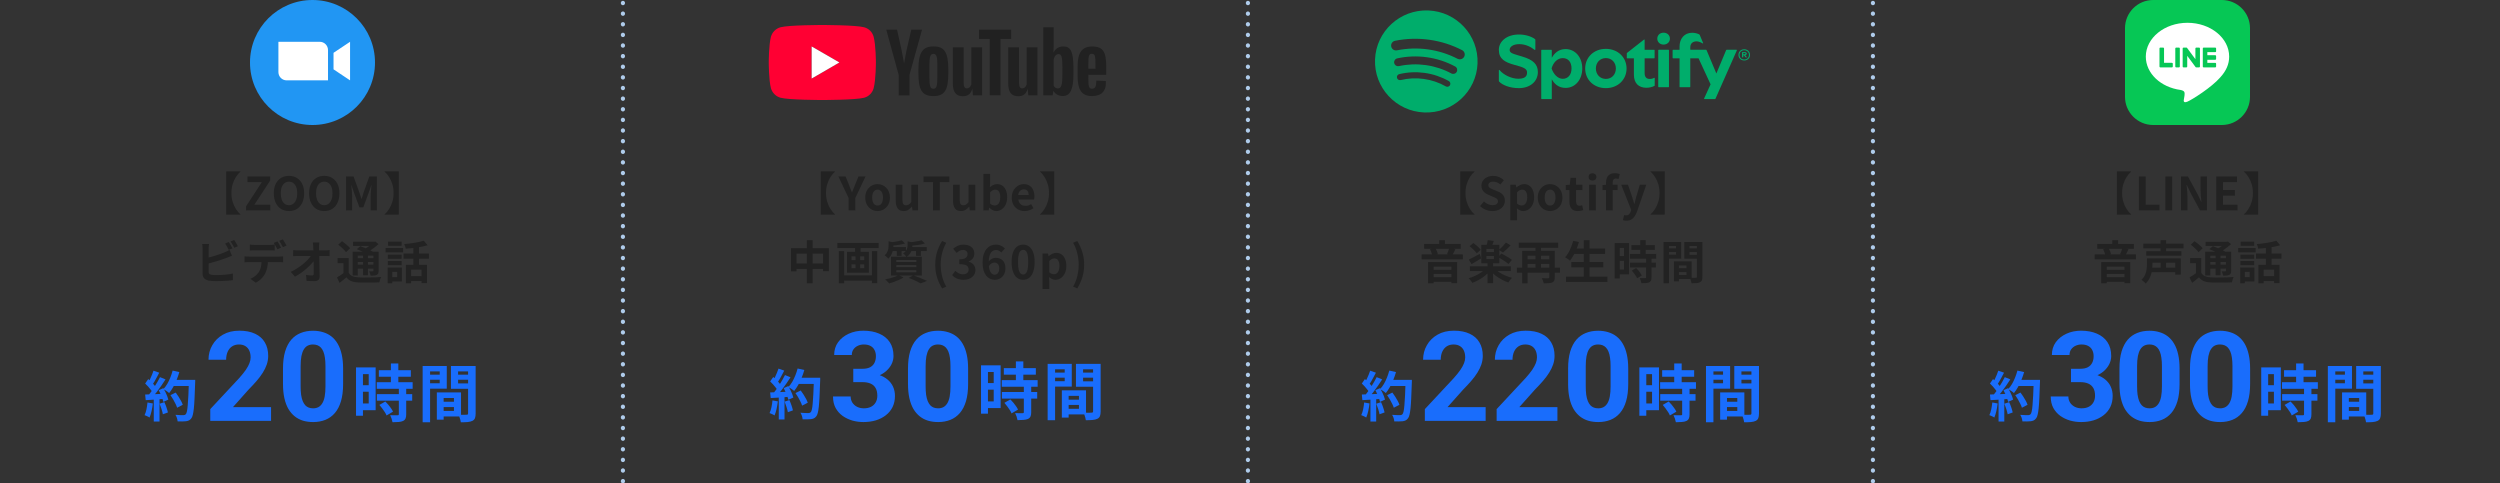 <svg fill="none" height="232" viewBox="0 0 1200 232" width="1200" xmlns="http://www.w3.org/2000/svg" xmlns:xlink="http://www.w3.org/1999/xlink"><rect x="0" y="0" width="1200" height="232" fill="#333333" stroke="none"/><clipPath id="a"><path d="m120 0h60v60h-60z"/></clipPath><clipPath id="b"><path d="m1020 0h60v60h-60z"/></clipPath><g clip-path="url(#a)"><path d="m149.999 60c16.57 0 30.001-13.432 30.001-30.001s-13.431-29.999-30.001-29.999c-16.569 0-29.999 13.431-29.999 29.999s13.431 30.001 29.999 30.001z" fill="#2196f3"/><path clip-rule="evenodd" d="m137.604 38.574h19.841v-14.549c0-2.192-1.776-3.968-3.968-3.968h-19.841v14.549c0 2.192 1.776 3.968 3.968 3.968zm22.486-5.29 7.936 5.29v-18.517l-7.935 5.291z" fill="#fff" fill-rule="evenodd"/></g><path d="m115.432 82.366c-.792.675-1.518 1.533-2.178 2.574-.66 1.027-1.188 2.193-1.584 3.498-.396 1.291-.594 2.691-.594 4.202 0 1.496.198 2.897.594 4.202s.924 2.471 1.584 3.498c.66 1.027 1.386 1.885 2.178 2.574v.11h-6.864v-20.768h6.864zm2.662 18.634v-1.958l7.59-11.616h-6.886v-2.728h10.89v1.958l-7.59 11.616h7.656v2.728zm20.613.308c-1.437 0-2.706-.337-3.806-1.012-1.085-.689-1.936-1.672-2.552-2.948s-.924-2.801-.924-4.576c0-1.76.308-3.263.924-4.51s1.467-2.2 2.552-2.86c1.1-.66 2.369-.99 3.806-.99 1.452 0 2.721.337 3.806 1.012 1.085.66 1.936 1.613 2.552 2.86.616 1.232.924 2.728.924 4.488 0 1.775-.308 3.3-.924 4.576s-1.467 2.259-2.552 2.948c-1.085.675-2.354 1.012-3.806 1.012zm0-2.816c.807 0 1.503-.235 2.09-.704.601-.469 1.063-1.129 1.386-1.98.323-.865.484-1.877.484-3.036s-.161-2.149-.484-2.97c-.323-.836-.785-1.474-1.386-1.914-.587-.455-1.283-.682-2.09-.682s-1.511.227-2.112.682c-.587.44-1.041 1.078-1.364 1.914-.308.821-.462 1.811-.462 2.97s.154 2.171.462 3.036c.323.851.777 1.511 1.364 1.98.601.469 1.305.704 2.112.704zm16.93 2.816c-1.438 0-2.706-.337-3.806-1.012-1.086-.689-1.936-1.672-2.552-2.948s-.924-2.801-.924-4.576c0-1.76.308-3.263.924-4.51s1.466-2.2 2.552-2.86c1.1-.66 2.368-.99 3.806-.99 1.452 0 2.72.337 3.806 1.012 1.085.66 1.936 1.613 2.552 2.86.616 1.232.924 2.728.924 4.488 0 1.775-.308 3.3-.924 4.576s-1.467 2.259-2.552 2.948c-1.086.675-2.354 1.012-3.806 1.012zm0-2.816c.806 0 1.503-.235 2.09-.704.601-.469 1.063-1.129 1.386-1.98.322-.865.484-1.877.484-3.036s-.162-2.149-.484-2.97c-.323-.836-.785-1.474-1.386-1.914-.587-.455-1.284-.682-2.09-.682-.807 0-1.511.227-2.112.682-.587.44-1.042 1.078-1.364 1.914-.308.821-.462 1.811-.462 2.97s.154 2.171.462 3.036c.322.851.777 1.511 1.364 1.98.601.469 1.305.704 2.112.704zm10.461 2.508v-16.302h3.608l2.772 7.656c.176.484.345.997.506 1.54.162.528.323 1.049.484 1.562h.11c.176-.513.345-1.034.506-1.562.162-.543.316-1.056.462-1.54l2.728-7.656h3.608v16.302h-2.97v-6.798c0-.528.022-1.107.066-1.738s.096-1.261.154-1.892c.074-.645.14-1.217.198-1.716h-.088l-1.342 3.828-2.508 6.842h-1.87l-2.53-6.842-1.298-3.828h-.088c.059.499.118 1.071.176 1.716.059.631.11 1.261.154 1.892.059.631.088 1.21.088 1.738v6.798zm25.334 2.024h-6.864v-.11c.807-.689 1.533-1.547 2.178-2.574.66-1.027 1.188-2.193 1.584-3.498s.594-2.706.594-4.202c0-1.511-.198-2.911-.594-4.202-.396-1.305-.924-2.471-1.584-3.498-.645-1.041-1.371-1.899-2.178-2.574v-.11h6.864zm-81.626 13.156c.191.264.396.579.616.946s.425.733.616 1.1c.205.367.381.689.528.968l-1.782.748c-.22-.455-.491-.968-.814-1.54-.308-.587-.609-1.093-.902-1.518zm2.596-.99c.205.279.418.601.638.968s.433.733.638 1.1c.22.352.389.66.506.924l-1.738.748c-.235-.469-.513-.99-.836-1.562s-.638-1.063-.946-1.474zm-12.078 1.936c-.059.337-.103.726-.132 1.166s-.044.814-.044 1.122v1.166 1.936 2.354 2.354 2.002 1.298c0 .469.117.792.352.968s.594.315 1.078.418c.337.044.726.081 1.166.11.44.015.902.022 1.386.022.572 0 1.203-.015 1.892-.044.704-.044 1.408-.095 2.112-.154.719-.059 1.393-.139 2.024-.242s1.173-.213 1.628-.33v3.212c-.689.103-1.489.183-2.398.242-.909.073-1.841.125-2.794.154-.939.044-1.819.066-2.64.066-.719 0-1.401-.022-2.046-.066-.631-.044-1.181-.103-1.65-.176-.953-.191-1.694-.55-2.222-1.078-.528-.543-.792-1.283-.792-2.222 0-.425 0-.975 0-1.65 0-.689 0-1.445 0-2.266 0-.836 0-1.672 0-2.508 0-.851 0-1.65 0-2.398 0-.763 0-1.423 0-1.98s0-.953 0-1.188c0-.161-.007-.381-.022-.66s-.037-.565-.066-.858c-.015-.293-.044-.55-.088-.77zm-1.452 6.754c.704-.147 1.452-.323 2.244-.528.792-.22 1.591-.455 2.398-.704s1.569-.499 2.288-.748c.733-.264 1.386-.521 1.958-.77.396-.147.785-.315 1.166-.506.396-.191.807-.418 1.232-.682l1.188 2.794c-.425.161-.873.345-1.342.55-.455.191-.865.352-1.232.484-.645.249-1.386.513-2.222.792-.821.279-1.679.557-2.574.836-.895.264-1.782.513-2.662.748-.865.235-1.672.44-2.42.616zm21.054-6.49c.352.059.741.103 1.166.132s.821.044 1.188.044h1.144 1.606 1.738 1.606 1.1c.381 0 .777-.015 1.188-.044s.807-.073 1.188-.132v2.838c-.381-.029-.777-.044-1.188-.044-.411-.015-.807-.022-1.188-.022-.249 0-.616 0-1.1 0s-1.019 0-1.606 0c-.572 0-1.151 0-1.738 0-.572 0-1.107 0-1.606 0-.484 0-.865 0-1.144 0-.381 0-.785.007-1.21.022-.425 0-.807.015-1.144.044zm-2.552 5.632c.323.044.667.081 1.034.11.381.015.741.022 1.078.022h1.144 2.068 2.618 2.772 2.618 2.046 1.144c.235 0 .55-.007.946-.022.411-.029.763-.066 1.056-.11v2.86c-.264-.029-.587-.044-.968-.044-.381-.015-.726-.022-1.034-.022-.191 0-.572 0-1.144 0-.557 0-1.239 0-2.046 0s-1.679 0-2.618 0c-.924 0-1.848 0-2.772 0s-1.797 0-2.618 0c-.807 0-1.496 0-2.068 0s-.953 0-1.144 0c-.323 0-.682.007-1.078.022-.381.015-.726.037-1.034.066zm11.264 1.54c0 1.423-.125 2.706-.374 3.85-.249 1.129-.609 2.149-1.078 3.058-.249.499-.601 1.012-1.056 1.54-.44.528-.946 1.027-1.518 1.496s-1.188.865-1.848 1.188l-2.574-1.87c.777-.293 1.525-.726 2.244-1.298.719-.587 1.298-1.203 1.738-1.848.557-.836.931-1.767 1.122-2.794s.286-2.134.286-3.322zm4.532-8.69c.191.264.389.579.594.946.22.367.425.733.616 1.1.205.367.381.689.528.968l-1.76.77c-.235-.455-.513-.968-.836-1.54-.308-.587-.609-1.093-.902-1.518zm2.596-.99c.191.279.396.609.616.99.22.367.433.733.638 1.1.22.352.396.653.528.902l-1.76.77c-.22-.469-.499-.99-.836-1.562-.323-.572-.631-1.063-.924-1.474zm17.512 1.496c-.044.337-.081.704-.11 1.1-.015.396-.022.77-.022 1.122.015.616.029 1.283.044 2.002s.029 1.481.044 2.288c.029.807.051 1.635.066 2.486.015.836.029 1.679.044 2.53.015.836.029 1.665.044 2.486.015.807.029 1.584.044 2.332.015.704-.183 1.247-.594 1.628-.411.396-1.034.594-1.87.594-.66 0-1.305-.015-1.936-.044-.631-.015-1.261-.044-1.892-.088l-.242-2.86c.499.088 1.019.154 1.562.198s.997.066 1.364.066c.279 0 .477-.073.594-.22s.176-.381.176-.704c0-.499 0-1.071 0-1.716 0-.66-.007-1.357-.022-2.09 0-.748-.007-1.511-.022-2.288-.015-.792-.029-1.577-.044-2.354s-.037-1.525-.066-2.244c-.015-.719-.037-1.386-.066-2.002-.029-.484-.066-.902-.11-1.254-.029-.367-.066-.689-.11-.968zm-12.562 3.652c.323.044.711.081 1.166.11.469.029.895.044 1.276.044h1.122 1.87 2.332 2.442 2.266 1.782.946c.352 0 .755-.015 1.21-.044.455-.044.814-.088 1.078-.132v2.926c-.352-.015-.726-.029-1.122-.044-.381-.015-.719-.022-1.012-.022-.132 0-.44 0-.924 0s-1.085 0-1.804 0c-.704 0-1.474 0-2.31 0s-1.679 0-2.53 0c-.836 0-1.628 0-2.376 0-.733 0-1.357 0-1.87 0s-.858 0-1.034 0c-.396 0-.814.007-1.254.022s-.858.037-1.254.066zm-1.166 10.472c1.144-.543 2.237-1.151 3.278-1.826s1.995-1.379 2.86-2.112 1.628-1.459 2.288-2.178c.675-.733 1.21-1.423 1.606-2.068l1.43.022.022 2.332c-.44.675-1.005 1.379-1.694 2.112s-1.452 1.467-2.288 2.2-1.723 1.43-2.662 2.09c-.939.645-1.877 1.217-2.816 1.716zm27.83-6.622v8.118h-2.53v-5.676h-2.816v-2.442zm0 7.062c.44.748 1.041 1.291 1.804 1.628.777.337 1.723.528 2.838.572.66.029 1.452.051 2.376.066.924 0 1.892-.007 2.904-.022 1.027-.015 2.031-.037 3.014-.066.983-.044 1.855-.103 2.618-.176-.103.191-.213.447-.33.77-.103.308-.198.623-.286.946s-.161.609-.22.858c-.675.044-1.452.073-2.332.088s-1.789.022-2.728.022c-.939.015-1.848.015-2.728 0-.865 0-1.635-.015-2.31-.044-1.32-.059-2.442-.271-3.366-.638-.909-.367-1.694-.975-2.354-1.826-.513.44-1.041.873-1.584 1.298-.528.44-1.1.895-1.716 1.364l-1.232-2.64c.528-.293 1.085-.631 1.672-1.012s1.144-.777 1.672-1.188zm-5.016-13.486 1.804-1.694c.469.308.946.667 1.43 1.078.499.396.968.799 1.408 1.21.44.396.785.77 1.034 1.122l-1.98 1.892c-.22-.352-.535-.741-.946-1.166s-.858-.851-1.342-1.276c-.484-.44-.953-.829-1.408-1.166zm8.888 2.134 1.694-1.408c.645.22 1.357.491 2.134.814.777.308 1.525.631 2.244.968.733.337 1.342.645 1.826.924l-1.804 1.584c-.44-.293-1.012-.609-1.716-.946-.689-.337-1.423-.675-2.2-1.012-.777-.352-1.503-.66-2.178-.924zm-1.98 1.232h11.198v1.914h-8.734v9.482h-2.464zm9.966 0h2.508v9.13c0 .543-.066.968-.198 1.276-.117.293-.352.528-.704.704-.337.176-.755.286-1.254.33-.484.029-1.056.044-1.716.044-.059-.323-.154-.675-.286-1.056-.117-.396-.242-.741-.374-1.034.337.015.675.022 1.012.022h.682c.117 0 .198-.022.242-.066.059-.059.088-.147.088-.264zm-9.768-4.774h10.472v2.002h-10.472zm1.166 7.876h9.46v1.848h-9.46zm0 3.08h9.46v1.914h-9.46zm3.63-5.28h2.354v10.406h-2.354zm4.73-5.676h.616l.506-.132 1.562 1.254c-.513.484-1.093.975-1.738 1.474-.631.499-1.291.968-1.98 1.408-.689.425-1.371.799-2.046 1.122-.147-.22-.359-.477-.638-.77-.264-.293-.484-.528-.66-.704.557-.264 1.115-.579 1.672-.946.572-.381 1.093-.77 1.562-1.166.484-.396.865-.755 1.144-1.078zm15.818 11.044h10.142v8.8h-2.618v-6.446h-5.016v6.534h-2.508zm8.602-11.55 1.848 2.178c-.997.293-2.09.55-3.278.77s-2.405.403-3.652.55c-1.232.132-2.427.242-3.586.33-.044-.323-.139-.697-.286-1.122-.147-.44-.293-.807-.44-1.1.836-.073 1.679-.161 2.53-.264.865-.103 1.709-.22 2.53-.352.836-.147 1.621-.301 2.354-.462.733-.176 1.393-.352 1.98-.528zm-5.016 2.068h2.728v10.67h-2.728zm-4.73 4.07h12.21v2.508h-12.21zm2.838 10.868h7.084v2.354h-7.084zm-10.362-10.34h6.644v2.002h-6.644zm.132-6.204h6.512v1.98h-6.512zm-.132 9.284h6.644v2.002h-6.644zm-1.056-6.248h8.404v2.09h-8.404zm2.376 9.372h5.434v6.688h-5.434v-2.09h3.168v-2.508h-3.168zm-1.386 0h2.222v7.546h-2.222z" fill="#222"/><path d="m81.818 189.678 2.522-1.248c.451.589.901 1.239 1.352 1.95.451.693.858 1.387 1.222 2.08.364.676.633 1.291.806 1.846l-2.704 1.404c-.156-.537-.407-1.153-.754-1.846-.329-.711-.711-1.43-1.144-2.158-.416-.728-.849-1.404-1.3-2.028zm.884-7.358h9.334v2.964h-9.334zm7.982 0h3.016v.286.624c0 .225-.009.407-.026.546-.087 2.86-.182 5.295-.286 7.306-.087 1.993-.199 3.64-.338 4.94s-.303 2.323-.494 3.068c-.173.745-.399 1.291-.676 1.638-.364.503-.745.849-1.144 1.04-.381.191-.849.329-1.404.416-.468.069-1.075.104-1.82.104-.728 0-1.482-.009-2.262-.026-.017-.451-.121-.979-.312-1.586-.191-.589-.433-1.109-.728-1.56.832.069 1.595.113 2.288.13s1.205.026 1.534.026c.277 0 .494-.035.65-.104.173-.069.338-.182.494-.338.208-.225.39-.685.546-1.378s.286-1.664.39-2.912c.121-1.265.225-2.851.312-4.758.104-1.907.191-4.186.26-6.838zm-7.826-4.446 3.224.728c-.364 1.283-.806 2.548-1.326 3.796-.503 1.231-1.057 2.383-1.664 3.458s-1.239 2.011-1.898 2.808c-.208-.191-.477-.407-.806-.65s-.676-.477-1.04-.702-.676-.407-.936-.546c.676-.693 1.291-1.508 1.846-2.444.555-.953 1.049-1.976 1.482-3.068.451-1.109.823-2.236 1.118-3.38zm-9.178.052 2.756.962c-.347.676-.711 1.369-1.092 2.08-.381.693-.754 1.369-1.118 2.028-.364.641-.719 1.205-1.066 1.69l-2.106-.858c.312-.537.633-1.144.962-1.82.329-.693.641-1.395.936-2.106s.537-1.369.728-1.976zm3.12 3.094 2.652 1.092c-.641.988-1.335 2.028-2.08 3.12-.745 1.075-1.499 2.106-2.262 3.094s-1.473 1.855-2.132 2.6l-1.898-.962c.503-.589 1.014-1.257 1.534-2.002s1.031-1.517 1.534-2.314c.52-.797 1.005-1.595 1.456-2.392.468-.815.867-1.56 1.196-2.236zm-7.124 3.068 1.482-2.132c.451.381.919.815 1.404 1.3.485.468.927.936 1.326 1.404.416.468.728.901.936 1.3l-1.586 2.418c-.208-.399-.511-.849-.91-1.352-.381-.52-.806-1.031-1.274-1.534-.468-.52-.927-.988-1.378-1.404zm6.5 3.198 2.21-.962c.347.572.685 1.187 1.014 1.846s.615 1.309.858 1.95c.243.624.425 1.187.546 1.69l-2.392 1.092c-.104-.485-.269-1.049-.494-1.69-.225-.659-.494-1.326-.806-2.002-.295-.693-.607-1.335-.936-1.924zm-6.5 2.08c1.196-.035 2.635-.087 4.316-.156 1.699-.069 3.423-.147 5.174-.234l-.026 2.47c-1.629.121-3.25.243-4.862.364-1.612.104-3.059.191-4.342.26zm6.942 4.42 2.288-.754c.364.78.702 1.629 1.014 2.548s.537 1.716.676 2.392l-2.418.884c-.121-.693-.329-1.508-.624-2.444-.295-.953-.607-1.829-.936-2.626zm-5.824-.598 2.574.468c-.139 1.248-.347 2.479-.624 3.692s-.598 2.236-.962 3.068c-.173-.121-.407-.26-.702-.416-.295-.139-.598-.277-.91-.416-.295-.139-.555-.243-.78-.312.381-.78.685-1.707.91-2.782.225-1.092.39-2.193.494-3.302zm3.016-2.444h2.756v11.596h-2.756z" fill="#196dfc"/><path d="m181.84 177.71h15.36v3.12h-15.36zm-.99 5.76h17.22v3.15h-17.22zm.06 5.7h16.95v3.15h-16.95zm6.72-14.7h3.57v11.04h-3.57zm3.81 12h3.54v12.42c0 .86-.11 1.53-.33 2.01-.22.5-.62.89-1.2 1.17-.58.26-1.29.42-2.13.48-.82.08-1.79.12-2.91.12-.08-.5-.23-1.08-.45-1.74-.22-.64-.45-1.19-.69-1.65.74.02 1.46.04 2.16.06h1.41c.22 0 .37-.03.45-.09.1-.08.15-.23.15-.45zm-9.33 7.89 2.85-1.65c.48.46.96.98 1.44 1.56s.92 1.16 1.32 1.74.71 1.11.93 1.59l-3.12 1.83c-.16-.48-.43-1.01-.81-1.59-.38-.6-.8-1.2-1.26-1.8-.44-.62-.89-1.18-1.35-1.68zm-9.51-18h7.71v20.52h-7.71v-3.21h4.38v-14.1h-4.38zm.18 8.52h5.82v3.15h-5.82zm-1.89-8.52h3.33v23.19h-3.33zm40.5 16.47h8.19v2.55h-8.19zm-.21-4.47h10.11v11.55h-10.11v-2.67h6.72v-6.21h-6.72zm-1.5 0h3.27v13.08h-3.27zm-5.01-8.52h7.5v2.43h-7.5zm13.92 0h7.56v2.43h-7.56zm6.09-4.17h3.63v22.77c0 .96-.11 1.72-.33 2.28s-.63.99-1.23 1.29c-.62.3-1.38.49-2.28.57-.88.08-1.97.12-3.27.12-.04-.36-.12-.76-.24-1.2s-.26-.89-.42-1.35c-.16-.44-.33-.82-.51-1.14.54.04 1.07.07 1.59.09h1.44c.44-.02.74-.03.9-.03.28 0 .47-.05.57-.15s.15-.28.15-.54zm-19.74 0h9.51v10.89h-9.51v-2.58h6.12v-5.7h-6.12zm21.66 0v2.61h-6.72v5.76h6.72v2.58h-10.14v-10.95zm-23.73 0h3.57v27.03h-3.57z" fill="#196dfc"/><path d="m130.109 195.408v6.592h-29.179v-5.625l13.799-14.795c1.386-1.543 2.48-2.9 3.281-4.072.801-1.192 1.377-2.256 1.728-3.194.371-.957.557-1.865.557-2.724 0-1.289-.215-2.393-.645-3.311-.429-.937-1.064-1.66-1.904-2.168-.82-.507-1.836-.761-3.047-.761-1.289 0-2.402.312-3.34.937-.918.625-1.621 1.494-2.109 2.608-.469 1.113-.703 2.373-.703 3.779h-8.467c0-2.539.606-4.863 1.816-6.973 1.211-2.129 2.92-3.818 5.127-5.068 2.207-1.27 4.825-1.904 7.852-1.904 2.988 0 5.508.488 7.559 1.464 2.07.957 3.632 2.344 4.687 4.161 1.074 1.796 1.611 3.945 1.611 6.445 0 1.406-.224 2.783-.673 4.131-.45 1.328-1.094 2.656-1.934 3.984-.82 1.309-1.816 2.637-2.988 3.984-1.172 1.348-2.471 2.745-3.897 4.19l-7.412 8.32zm34.585-18.486v7.383c0 3.203-.342 5.966-1.026 8.291-.683 2.304-1.67 4.199-2.959 5.683-1.269 1.465-2.783 2.549-4.541 3.252-1.757.703-3.711 1.055-5.859 1.055-1.719 0-3.32-.215-4.805-.645-1.484-.449-2.822-1.142-4.013-2.08-1.172-.937-2.188-2.119-3.047-3.545-.84-1.445-1.485-3.164-1.934-5.156s-.674-4.277-.674-6.855v-7.383c0-3.203.342-5.947 1.026-8.233.703-2.304 1.689-4.189 2.959-5.654 1.289-1.465 2.812-2.539 4.57-3.223 1.758-.703 3.711-1.054 5.859-1.054 1.719 0 3.311.224 4.776.674 1.484.429 2.822 1.103 4.013 2.021 1.192.918 2.207 2.1 3.047 3.545.84 1.426 1.485 3.135 1.934 5.127.449 1.973.674 4.238.674 6.797zm-8.467 8.496v-9.639c0-1.543-.088-2.89-.264-4.043-.156-1.152-.4-2.129-.732-2.929-.332-.821-.742-1.485-1.231-1.993-.488-.507-1.045-.878-1.67-1.113-.625-.234-1.318-.351-2.08-.351-.957 0-1.806.185-2.548.556-.723.371-1.338.967-1.846 1.787-.508.801-.899 1.875-1.172 3.223-.254 1.328-.381 2.949-.381 4.863v9.639c0 1.543.078 2.9.234 4.072.176 1.172.43 2.178.762 3.018.352.82.762 1.494 1.231 2.021.488.508 1.045.879 1.67 1.114.644.234 1.347.351 2.109.351.937 0 1.768-.185 2.49-.556.742-.391 1.367-.997 1.875-1.817.528-.84.918-1.933 1.172-3.281s.381-2.988.381-4.922z" fill="#196dfc"/><path d="m374.634 46.908c-2.217-.6-3.944-2.364-4.583-4.543-1.051-4.014-1.051-12.386-1.051-12.386s0-8.369 1.051-12.349c.639-2.213 2.366-3.941 4.583-4.54 3.984-1.089 20.06-1.089 20.06-1.089s16.115 0 20.098 1.089c2.254.6 3.944 2.328 4.547 4.543 1.09 3.98 1.09 12.349 1.09 12.349s0 8.369-1.09 12.386c-.6 2.176-2.293 3.941-4.547 4.543-3.983 1.089-20.098 1.089-20.098 1.089s-16.079 0-20.06-1.089zm14.952-9.195 13.335-7.733-13.335-7.694z" fill="#f03"/><path d="m389.585 37.714 13.335-7.733-13.335-7.694z" fill="#fff"/><g fill="#212121"><path d="m431.367 45.783v-9.852l-5.955-21.678h5.165l2.142 9.61c.487 2.216.996 5.388 1.22 6.532h.037c.224-1.108.715-4.28 1.221-6.493l2.217-9.646h5.165l-6.029 21.678v9.852h-5.183z"/><path d="m455.192 33.322v1.84c0 8.182-1.803 10.96-7.176 10.96-5.374 0-7.176-2.851-7.176-10.96v-1.84c0-8.369 2.141-11.036 7.288-11.036s7.061 2.779 7.061 11.036zm-5.259-1.765c0-4.428-.412-5.705-1.878-5.705s-1.954 1.277-1.954 5.705v5.294c0 4.58.451 5.742 1.878 5.742 1.539 0 1.954-1.162 1.954-5.742z"/><path d="m457.367 40.038v-17.304h5.183v16.759c0 2.028.451 2.927 1.521 2.927.808 0 1.596-.357 2.16-1.858v-17.828h5.183v23.01h-4.396l-.3-3.096h-.018c-.639 2.195-1.896 3.547-4.507 3.547-3.457 0-4.829-2.216-4.829-6.156z"/><path d="m475.055 45.746v-27.065h-5.128v-4.428h15.44v4.428h-5.129v27.062h-5.183z"/><path d="m483.942 40.038v-17.304h5.183v16.759c0 2.028.451 2.927 1.521 2.927.809 0 1.596-.357 2.16-1.858v-17.828h5.183v23.01h-4.395l-.3-3.096h-.019c-.639 2.195-1.896 3.547-4.507 3.547-3.456 0-4.829-2.216-4.829-6.156z"/><path d="m515.253 32.458v3.078c0 7.431-1.578 10.548-5.071 10.548-2.123 0-3.72-.938-4.547-2.515h-.018l-.339 2.176h-4.507v-32.656h4.995v6.607c0 1.725.036 3.454-.112 5.518h.057c.863-1.726 2.348-2.927 4.677-2.927 3.344 0 4.865 2.176 4.865 10.173zm-5.298 0c0-5.33-.451-6.493-1.896-6.493-.976 0-1.918.863-2.291 2.515v12.706c.452.881 1.239 1.256 2.066 1.256 1.56 0 2.124-1.653 2.124-6.644v-3.341z"/><path d="m530.988 35.891h-8.584v1.256c0 4.053.094 5.442 1.766 5.442s2.029-1.277 2.066-3.905l4.565.206c.339 5.012-2.254 7.225-6.649 7.225-5.335 0-6.913-3.49-6.913-9.834v-4.016c0-6.68 1.766-9.946 7.061-9.946s6.686 2.779 6.686 9.722v3.847zm-8.582-4.634v1.746h3.418v-1.746c0-4.241-.17-5.442-1.727-5.442s-1.691 1.238-1.691 5.442z"/></g><path d="m400.834 82.366c-.792.675-1.518 1.533-2.178 2.574-.66 1.027-1.188 2.193-1.584 3.498-.396 1.291-.594 2.691-.594 4.202 0 1.496.198 2.897.594 4.202s.924 2.471 1.584 3.498c.66 1.027 1.386 1.885 2.178 2.574v.11h-6.864v-20.768h6.864zm6.49 18.634v-5.962l-4.906-10.34h3.454l1.628 3.982c.235.616.462 1.217.682 1.804.235.572.477 1.173.726 1.804h.088c.25-.631.492-1.232.726-1.804.25-.587.492-1.188.726-1.804l1.628-3.982h3.388l-4.906 10.34v5.962zm13.918.308c-1.027 0-1.995-.257-2.904-.77-.895-.513-1.621-1.247-2.178-2.2-.558-.968-.836-2.134-.836-3.498s.278-2.523.836-3.476c.557-.968 1.283-1.709 2.178-2.222.909-.513 1.877-.77 2.904-.77.777 0 1.518.147 2.222.44s1.334.719 1.892 1.276c.557.543.997 1.217 1.32 2.024.322.792.484 1.701.484 2.728 0 1.364-.279 2.53-.836 3.498-.558.953-1.291 1.687-2.2 2.2-.895.513-1.856.77-2.882.77zm0-2.64c.557 0 1.026-.154 1.408-.462.396-.323.689-.77.88-1.342.205-.572.308-1.247.308-2.024s-.103-1.452-.308-2.024c-.191-.572-.484-1.012-.88-1.32-.382-.323-.851-.484-1.408-.484-.558 0-1.034.161-1.43.484-.382.308-.675.748-.88 1.32-.191.572-.286 1.247-.286 2.024s.095 1.452.286 2.024c.205.572.498 1.019.88 1.342.396.308.872.462 1.43.462zm12.517 2.64c-1.334 0-2.302-.433-2.904-1.298-.601-.88-.902-2.097-.902-3.652v-7.678h3.212v7.282c0 .953.14 1.621.418 2.002.279.381.726.572 1.342.572.499 0 .932-.117 1.298-.352.382-.249.778-.645 1.188-1.188v-8.316h3.234v12.32h-2.64l-.242-1.782h-.088c-.528.631-1.1 1.137-1.716 1.518s-1.349.572-2.2.572zm14.089-.308v-13.574h-4.576v-2.728h12.43v2.728h-4.598v13.574zm13.404.308c-1.334 0-2.302-.433-2.904-1.298-.601-.88-.902-2.097-.902-3.652v-7.678h3.212v7.282c0 .953.14 1.621.418 2.002.279.381.726.572 1.342.572.499 0 .932-.117 1.298-.352.382-.249.778-.645 1.188-1.188v-8.316h3.234v12.32h-2.64l-.242-1.782h-.088c-.528.631-1.1 1.137-1.716 1.518s-1.349.572-2.2.572zm16.956 0c-.543 0-1.1-.139-1.672-.418s-1.107-.675-1.606-1.188h-.11l-.264 1.298h-2.53v-17.556h3.234v4.422l-.11 1.98c.499-.44 1.041-.792 1.628-1.056.601-.279 1.203-.418 1.804-.418 1.012 0 1.877.264 2.596.792.733.513 1.291 1.239 1.672 2.178.396.924.594 2.017.594 3.278 0 1.408-.249 2.618-.748 3.63-.499.997-1.151 1.76-1.958 2.288-.792.513-1.635.77-2.53.77zm-.704-2.662c.484 0 .924-.139 1.32-.418.396-.293.711-.733.946-1.32s.352-1.327.352-2.222c0-.777-.088-1.437-.264-1.98-.176-.557-.44-.975-.792-1.254s-.814-.418-1.386-.418c-.411 0-.814.103-1.21.308-.381.205-.785.521-1.21.946v5.434c.381.352.763.594 1.144.726.396.132.763.198 1.1.198zm14.268 2.662c-1.144 0-2.178-.257-3.102-.77s-1.664-1.254-2.222-2.222c-.542-.968-.814-2.127-.814-3.476 0-.997.154-1.892.462-2.684.323-.792.756-1.467 1.298-2.024.558-.572 1.174-1.005 1.848-1.298.69-.308 1.401-.462 2.134-.462 1.13 0 2.076.257 2.838.77.763.499 1.335 1.195 1.716 2.09.396.88.594 1.892.594 3.036 0 .293-.014.579-.044.858-.029.264-.066.477-.11.638h-7.59c.088.66.286 1.217.594 1.672s.704.799 1.188 1.034c.484.22 1.034.33 1.65.33.499 0 .968-.066 1.408-.198.44-.147.888-.359 1.342-.638l1.1 1.98c-.601.411-1.276.741-2.024.99s-1.503.374-2.266.374zm-3.058-7.722h5.038c0-.821-.19-1.474-.572-1.958-.366-.499-.953-.748-1.76-.748-.425 0-.828.103-1.21.308-.381.191-.704.491-.968.902-.264.396-.44.895-.528 1.496zm17.316 9.438h-6.864v-.11c.806-.689 1.532-1.547 2.178-2.574.66-1.027 1.188-2.193 1.584-3.498s.594-2.706.594-4.202c0-1.511-.198-2.911-.594-4.202-.396-1.305-.924-2.471-1.584-3.498-.646-1.041-1.372-1.899-2.178-2.574v-.11h6.864zm-126.352 16.104h18.172v11.044h-2.772v-8.448h-12.76v8.558h-2.64zm1.364 7.348h15.576v2.596h-15.576zm6.248-11.176h2.794v20.658h-2.794zm16.808 16.874h15.444v2.508h-15.444zm-2.156-15.554h19.822v2.464h-19.822zm.682 3.916h2.574v15.444h-2.574zm15.906 0h2.552v15.4h-2.552zm-8.096-3.19h2.662v4.51h-2.662zm.198 4.51h2.266v8.206h-2.266zm-1.892 5.016v1.87h6.072v-1.87zm0-3.85v1.848h6.072v-1.848zm-2.156-2.156h10.494v10.032h-10.494zm26.246-5.544 1.606 1.562c-.616.176-1.306.337-2.068.484-.748.147-1.511.264-2.288.352-.778.088-1.526.154-2.244.198-.044-.22-.125-.484-.242-.792-.103-.323-.22-.587-.352-.792.674-.073 1.349-.154 2.024-.242.689-.103 1.342-.22 1.958-.352.63-.132 1.166-.271 1.606-.418zm9.526.022 1.606 1.54c-.66.205-1.394.381-2.2.528-.807.132-1.636.242-2.486.33-.836.088-1.643.161-2.42.22-.044-.235-.125-.506-.242-.814-.118-.323-.228-.594-.33-.814.718-.059 1.452-.139 2.2-.242s1.459-.22 2.134-.352c.689-.132 1.268-.264 1.738-.396zm-15.84.462 2.838.704c-.015.176-.191.293-.528.352v1.078c0 .572-.066 1.232-.198 1.98-.132.733-.374 1.474-.726 2.222-.338.733-.844 1.415-1.518 2.046-.118-.176-.279-.367-.484-.572-.206-.22-.418-.425-.638-.616-.22-.205-.426-.359-.616-.462.557-.484.96-.997 1.21-1.54.264-.543.44-1.085.528-1.628.088-.557.132-1.078.132-1.562zm9.13.022 2.816.638c-.015.205-.191.33-.528.374v1.122c0 .513-.074 1.1-.22 1.76-.147.645-.426 1.291-.836 1.936-.411.631-1.005 1.195-1.782 1.694-.088-.176-.228-.374-.418-.594-.191-.235-.389-.455-.594-.66-.206-.22-.404-.381-.594-.484.616-.381 1.07-.785 1.364-1.21.308-.425.513-.858.616-1.298.117-.44.176-.865.176-1.276zm-8.096 2.772h7.326v1.914h-7.326zm9.064 0h8.228v1.914h-8.228zm-6.16.638h2.332v3.564h-2.332zm9.24 0h2.354v3.586h-2.354zm-9.46 8.008v.968h9.592v-.968zm0 2.464v.968h9.592v-.968zm0-4.906v.946h9.592v-.946zm-2.552-1.584h14.806v9.02h-14.806zm8.492 10.186 2.2-1.254c.792.279 1.591.579 2.398.902.821.308 1.598.623 2.332.946.748.308 1.378.587 1.892.836l-3.08 1.188c-.411-.235-.924-.506-1.54-.814s-1.284-.623-2.002-.946c-.704-.308-1.438-.594-2.2-.858zm-4.862-1.342 2.398 1.1c-.587.381-1.276.755-2.068 1.122s-1.606.697-2.442.99c-.836.308-1.628.565-2.376.77-.162-.176-.36-.389-.594-.638-.22-.235-.455-.477-.704-.726-.25-.235-.47-.425-.66-.572.777-.147 1.562-.323 2.354-.528.806-.205 1.562-.44 2.266-.704.718-.264 1.327-.535 1.826-.814zm20.9 6.38c-1.042-1.701-1.856-3.476-2.442-5.324-.572-1.848-.858-3.865-.858-6.05 0-2.2.286-4.224.858-6.072.586-1.848 1.4-3.623 2.442-5.324l2.002.858c-.924 1.613-1.606 3.322-2.046 5.126-.426 1.804-.638 3.608-.638 5.412s.212 3.608.638 5.412c.44 1.804 1.122 3.505 2.046 5.104zm10.25-4.136c-.851 0-1.613-.103-2.288-.308-.675-.191-1.276-.455-1.804-.792-.513-.352-.961-.741-1.342-1.166l1.518-2.046c.499.455 1.041.851 1.628 1.188.601.323 1.269.484 2.002.484.557 0 1.041-.088 1.452-.264.425-.176.748-.433.968-.77.235-.337.352-.748.352-1.232 0-.543-.132-1.005-.396-1.386-.249-.396-.697-.697-1.342-.902s-1.555-.308-2.728-.308v-2.332c.997 0 1.782-.103 2.354-.308.572-.22.975-.513 1.21-.88.249-.381.374-.814.374-1.298 0-.631-.191-1.122-.572-1.474-.381-.367-.917-.55-1.606-.55-.572 0-1.107.132-1.606.396-.484.249-.968.594-1.452 1.034l-1.672-2.002c.719-.601 1.474-1.078 2.266-1.43.792-.367 1.665-.55 2.618-.55 1.041 0 1.958.169 2.75.506.807.337 1.43.829 1.87 1.474s.66 1.43.66 2.354c0 .88-.235 1.635-.704 2.266s-1.137 1.115-2.002 1.452v.11c.601.161 1.144.425 1.628.792.499.352.887.799 1.166 1.342.293.543.44 1.173.44 1.892 0 .983-.264 1.826-.792 2.53-.513.704-1.21 1.247-2.09 1.628-.865.367-1.819.55-2.86.55zm15.023 0c-.763 0-1.504-.161-2.222-.484-.704-.323-1.328-.814-1.87-1.474-.543-.675-.976-1.525-1.298-2.552-.308-1.041-.462-2.281-.462-3.718 0-1.511.168-2.816.506-3.916.352-1.1.821-1.995 1.408-2.684.586-.704 1.254-1.225 2.002-1.562.762-.337 1.562-.506 2.398-.506.997 0 1.855.183 2.574.55.733.352 1.342.785 1.826 1.298l-1.716 1.936c-.279-.323-.646-.601-1.1-.836-.455-.235-.917-.352-1.386-.352-.66 0-1.262.191-1.804.572-.528.381-.954 1.012-1.276 1.892-.323.88-.484 2.083-.484 3.608 0 1.408.124 2.537.374 3.388.264.836.608 1.445 1.034 1.826.425.381.902.572 1.43.572.41 0 .777-.11 1.1-.33.337-.235.608-.572.814-1.012.205-.455.308-1.012.308-1.672 0-.645-.103-1.173-.308-1.584-.191-.411-.462-.719-.814-.924-.338-.205-.741-.308-1.21-.308-.44 0-.902.139-1.386.418-.484.264-.932.733-1.342 1.408l-.154-2.178c.293-.411.638-.763 1.034-1.056.41-.293.828-.513 1.254-.66.44-.147.836-.22 1.188-.22.909 0 1.716.183 2.42.55.718.367 1.276.924 1.672 1.672s.594 1.709.594 2.882c0 1.115-.235 2.083-.704 2.904-.455.807-1.071 1.437-1.848 1.892-.778.44-1.628.66-2.552.66zm13.614 0c-1.1 0-2.068-.315-2.904-.946-.821-.645-1.466-1.599-1.936-2.86-.454-1.276-.682-2.853-.682-4.73 0-1.863.228-3.41.682-4.642.47-1.247 1.115-2.178 1.936-2.794.836-.616 1.804-.924 2.904-.924 1.115 0 2.083.315 2.904.946.822.616 1.46 1.54 1.914 2.772.47 1.232.704 2.779.704 4.642 0 1.877-.234 3.454-.704 4.73-.454 1.261-1.092 2.215-1.914 2.86-.821.631-1.789.946-2.904.946zm0-2.53c.484 0 .91-.183 1.276-.55.367-.367.653-.983.858-1.848.206-.88.308-2.083.308-3.608 0-1.511-.102-2.691-.308-3.542-.205-.865-.491-1.467-.858-1.804-.366-.352-.792-.528-1.276-.528-.454 0-.872.176-1.254.528-.366.337-.66.939-.88 1.804-.22.851-.33 2.031-.33 3.542 0 1.525.11 2.728.33 3.608.22.865.514 1.481.88 1.848.382.367.8.55 1.254.55zm9.325 6.952v-17.05h2.64l.242 1.276h.066c.513-.44 1.078-.814 1.694-1.122.63-.308 1.276-.462 1.936-.462 1.012 0 1.877.264 2.596.792.718.513 1.268 1.239 1.65 2.178.396.924.594 2.024.594 3.3 0 1.408-.25 2.611-.748 3.608-.499.997-1.152 1.76-1.958 2.288-.792.513-1.636.77-2.53.77-.528 0-1.056-.117-1.584-.352-.514-.235-1.005-.565-1.474-.99l.11 2.002v3.762zm5.478-7.084c.484 0 .924-.139 1.32-.418.396-.293.711-.733.946-1.32.234-.587.352-1.327.352-2.222 0-.777-.088-1.437-.264-1.98-.176-.557-.44-.975-.792-1.254s-.814-.418-1.386-.418c-.411 0-.814.103-1.21.308-.382.205-.785.521-1.21.946v5.434c.396.352.784.594 1.166.726.381.132.74.198 1.078.198zm11.188 6.798-2.002-.858c.924-1.599 1.599-3.3 2.024-5.104.44-1.804.66-3.608.66-5.412s-.22-3.608-.66-5.412c-.425-1.804-1.1-3.513-2.024-5.126l2.002-.858c1.041 1.701 1.848 3.476 2.42 5.324.587 1.848.88 3.872.88 6.072 0 2.185-.293 4.202-.88 6.05-.572 1.848-1.379 3.623-2.42 5.324z" fill="#222"/><path d="m381.818 188.678 2.522-1.248c.451.589.901 1.239 1.352 1.95.451.693.858 1.387 1.222 2.08.364.676.633 1.291.806 1.846l-2.704 1.404c-.156-.537-.407-1.153-.754-1.846-.329-.711-.711-1.43-1.144-2.158-.416-.728-.849-1.404-1.3-2.028zm.884-7.358h9.334v2.964h-9.334zm7.982 0h3.016v.286.624c0 .225-.009.407-.026.546-.087 2.86-.182 5.295-.286 7.306-.087 1.993-.199 3.64-.338 4.94s-.303 2.323-.494 3.068c-.173.745-.399 1.291-.676 1.638-.364.503-.745.849-1.144 1.04-.381.191-.849.329-1.404.416-.468.069-1.075.104-1.82.104-.728 0-1.482-.009-2.262-.026-.017-.451-.121-.979-.312-1.586-.191-.589-.433-1.109-.728-1.56.832.069 1.595.113 2.288.13s1.205.026 1.534.026c.277 0 .494-.035.65-.104.173-.069.338-.182.494-.338.208-.225.39-.685.546-1.378s.286-1.664.39-2.912c.121-1.265.225-2.851.312-4.758.104-1.907.191-4.186.26-6.838zm-7.826-4.446 3.224.728c-.364 1.283-.806 2.548-1.326 3.796-.503 1.231-1.057 2.383-1.664 3.458s-1.239 2.011-1.898 2.808c-.208-.191-.477-.407-.806-.65s-.676-.477-1.04-.702-.676-.407-.936-.546c.676-.693 1.291-1.508 1.846-2.444.555-.953 1.049-1.976 1.482-3.068.451-1.109.823-2.236 1.118-3.38zm-9.178.052 2.756.962c-.347.676-.711 1.369-1.092 2.08-.381.693-.754 1.369-1.118 2.028-.364.641-.719 1.205-1.066 1.69l-2.106-.858c.312-.537.633-1.144.962-1.82.329-.693.641-1.395.936-2.106s.537-1.369.728-1.976zm3.12 3.094 2.652 1.092c-.641.988-1.335 2.028-2.08 3.12-.745 1.075-1.499 2.106-2.262 3.094s-1.473 1.855-2.132 2.6l-1.898-.962c.503-.589 1.014-1.257 1.534-2.002s1.031-1.517 1.534-2.314c.52-.797 1.005-1.595 1.456-2.392.468-.815.867-1.56 1.196-2.236zm-7.124 3.068 1.482-2.132c.451.381.919.815 1.404 1.3.485.468.927.936 1.326 1.404.416.468.728.901.936 1.3l-1.586 2.418c-.208-.399-.511-.849-.91-1.352-.381-.52-.806-1.031-1.274-1.534-.468-.52-.927-.988-1.378-1.404zm6.5 3.198 2.21-.962c.347.572.685 1.187 1.014 1.846s.615 1.309.858 1.95c.243.624.425 1.187.546 1.69l-2.392 1.092c-.104-.485-.269-1.049-.494-1.69-.225-.659-.494-1.326-.806-2.002-.295-.693-.607-1.335-.936-1.924zm-6.5 2.08c1.196-.035 2.635-.087 4.316-.156 1.699-.069 3.423-.147 5.174-.234l-.026 2.47c-1.629.121-3.25.243-4.862.364-1.612.104-3.059.191-4.342.26zm6.942 4.42 2.288-.754c.364.78.702 1.629 1.014 2.548s.537 1.716.676 2.392l-2.418.884c-.121-.693-.329-1.508-.624-2.444-.295-.953-.607-1.829-.936-2.626zm-5.824-.598 2.574.468c-.139 1.248-.347 2.479-.624 3.692s-.598 2.236-.962 3.068c-.173-.121-.407-.26-.702-.416-.295-.139-.598-.277-.91-.416-.295-.139-.555-.243-.78-.312.381-.78.685-1.707.91-2.782.225-1.092.39-2.193.494-3.302zm3.016-2.444h2.756v11.596h-2.756z" fill="#196dfc"/><path d="m481.84 176.71h15.36v3.12h-15.36zm-.99 5.76h17.22v3.15h-17.22zm.06 5.7h16.95v3.15h-16.95zm6.72-14.7h3.57v11.04h-3.57zm3.81 12h3.54v12.42c0 .86-.11 1.53-.33 2.01-.22.5-.62.89-1.2 1.17-.58.26-1.29.42-2.13.48-.82.08-1.79.12-2.91.12-.08-.5-.23-1.08-.45-1.74-.22-.64-.45-1.19-.69-1.65.74.02 1.46.04 2.16.06h1.41c.22 0 .37-.03.45-.09.1-.08.15-.23.15-.45zm-9.33 7.89 2.85-1.65c.48.46.96.98 1.44 1.56s.92 1.16 1.32 1.74.71 1.11.93 1.59l-3.12 1.83c-.16-.48-.43-1.01-.81-1.59-.38-.6-.8-1.2-1.26-1.8-.44-.62-.89-1.18-1.35-1.68zm-9.51-18h7.71v20.52h-7.71v-3.21h4.38v-14.1h-4.38zm.18 8.52h5.82v3.15h-5.82zm-1.89-8.52h3.33v23.19h-3.33zm40.5 16.47h8.19v2.55h-8.19zm-.21-4.47h10.11v11.55h-10.11v-2.67h6.72v-6.21h-6.72zm-1.5 0h3.27v13.08h-3.27zm-5.01-8.52h7.5v2.43h-7.5zm13.92 0h7.56v2.43h-7.56zm6.09-4.17h3.63v22.77c0 .96-.11 1.72-.33 2.28s-.63.99-1.23 1.29c-.62.3-1.38.49-2.28.57-.88.08-1.97.12-3.27.12-.04-.36-.12-.76-.24-1.2s-.26-.89-.42-1.35c-.16-.44-.33-.82-.51-1.14.54.04 1.07.07 1.59.09h1.44c.44-.02.74-.03.9-.03.28 0 .47-.05.57-.15s.15-.28.15-.54zm-19.74 0h9.51v10.89h-9.51v-2.58h6.12v-5.7h-6.12zm21.66 0v2.61h-6.72v5.76h6.72v2.58h-10.14v-10.95zm-23.73 0h3.57v27.03h-3.57z" fill="#196dfc"/><path d="m409.572 177.01h4.512c1.445 0 2.637-.244 3.574-.733.938-.507 1.631-1.211 2.08-2.109.469-.918.703-1.982.703-3.193 0-1.094-.214-2.061-.644-2.901-.41-.859-1.045-1.523-1.904-1.992-.86-.488-1.944-.732-3.252-.732-1.036 0-1.993.205-2.871.615-.879.41-1.582.986-2.11 1.728-.527.743-.791 1.641-.791 2.696h-8.467c0-2.344.625-4.385 1.875-6.123 1.27-1.739 2.969-3.096 5.098-4.073 2.129-.976 4.473-1.464 7.031-1.464 2.891 0 5.42.468 7.588 1.406 2.168.918 3.858 2.275 5.068 4.072 1.211 1.797 1.817 4.023 1.817 6.68 0 1.347-.313 2.656-.938 3.925-.625 1.25-1.523 2.383-2.695 3.399-1.152.996-2.558 1.797-4.219 2.402-1.66.586-3.525.879-5.595.879h-5.86zm0 6.416v-4.365h5.86c2.324 0 4.365.263 6.123.791 1.757.527 3.232 1.289 4.424 2.285 1.191.976 2.089 2.138 2.695 3.486.605 1.328.908 2.803.908 4.424 0 1.992-.381 3.769-1.143 5.332-.761 1.543-1.835 2.851-3.222 3.926-1.367 1.074-2.969 1.894-4.805 2.461-1.836.546-3.838.82-6.006.82-1.797 0-3.564-.244-5.302-.732-1.719-.508-3.282-1.26-4.688-2.256-1.387-1.016-2.5-2.286-3.34-3.809-.82-1.543-1.23-3.369-1.23-5.478h8.466c0 1.093.274 2.07.821 2.929.547.86 1.299 1.533 2.256 2.022.976.488 2.06.732 3.252.732 1.347 0 2.5-.244 3.457-.732.976-.508 1.718-1.211 2.226-2.11.528-.918.791-1.982.791-3.193 0-1.563-.283-2.813-.849-3.75-.567-.957-1.377-1.66-2.432-2.109-1.055-.45-2.305-.674-3.75-.674zm55.122-6.504v7.383c0 3.203-.342 5.966-1.026 8.291-.683 2.304-1.67 4.199-2.959 5.683-1.269 1.465-2.783 2.549-4.541 3.252-1.757.703-3.711 1.055-5.859 1.055-1.719 0-3.32-.215-4.805-.645-1.484-.449-2.822-1.142-4.013-2.08-1.172-.937-2.188-2.119-3.047-3.545-.84-1.445-1.485-3.164-1.934-5.156s-.674-4.277-.674-6.855v-7.383c0-3.203.342-5.947 1.026-8.233.703-2.304 1.689-4.189 2.959-5.654 1.289-1.465 2.812-2.539 4.57-3.223 1.758-.703 3.711-1.054 5.859-1.054 1.719 0 3.311.224 4.776.674 1.484.429 2.822 1.103 4.013 2.021 1.192.918 2.207 2.1 3.047 3.545.84 1.426 1.485 3.135 1.934 5.127.449 1.973.674 4.238.674 6.797zm-8.467 8.496v-9.639c0-1.543-.088-2.89-.264-4.043-.156-1.152-.4-2.129-.732-2.929-.332-.821-.742-1.485-1.231-1.993-.488-.507-1.045-.878-1.67-1.113-.625-.234-1.318-.351-2.08-.351-.957 0-1.806.185-2.548.556-.723.371-1.338.967-1.846 1.787-.508.801-.899 1.875-1.172 3.223-.254 1.328-.381 2.949-.381 4.863v9.639c0 1.543.078 2.9.234 4.072.176 1.172.43 2.178.762 3.018.352.82.762 1.494 1.231 2.021.488.508 1.045.879 1.67 1.114.644.234 1.347.351 2.109.351.937 0 1.768-.185 2.49-.556.742-.391 1.367-.997 1.875-1.817.528-.84.918-1.933 1.172-3.281s.381-2.988.381-4.922z" fill="#196dfc"/><g fill="#00ad6b"><path d="m685.596 5.02c-13.587-.537-25.038 9.988-25.576 23.509-.54 13.521 10.038 24.915 23.623 25.453 13.586.537 25.036-9.988 25.576-23.509.537-13.521-10.039-24.918-23.623-25.453zm10.391 35.891c-.306.537-.902.806-1.483.726-.177-.025-.355-.083-.522-.177-3.253-1.843-6.8-3.043-10.54-3.567-3.74-.524-7.482-.343-11.12.537-.79.19-1.584-.291-1.776-1.077-.191-.786.293-1.577 1.083-1.767 4.001-.967 8.114-1.167 12.223-.591s8.006 1.895 11.586 3.921c.705.401.952 1.292.552 1.995zm3.236-6.432c-.502.923-1.663 1.268-2.59.768-3.807-2.049-7.93-3.395-12.252-3.999-4.323-.605-8.657-.441-12.885.484-.23.049-.457.058-.677.027-.768-.107-1.425-.676-1.6-1.476-.228-1.026.425-2.04 1.456-2.266 4.673-1.023 9.464-1.205 14.239-.537 4.773.667 9.329 2.154 13.537 4.421.93.499 1.274 1.653.772 2.578zm3.587-7.249c-.472.905-1.456 1.373-2.414 1.238-.259-.036-.513-.116-.759-.242-4.433-2.295-9.208-3.812-14.192-4.508-4.984-.697-9.995-.549-14.892.441-1.274.258-2.513-.562-2.772-1.827-.259-1.268.565-2.501 1.836-2.759 5.423-1.095 10.968-1.259 16.483-.488 5.515.77 10.799 2.45 15.709 4.992 1.152.596 1.6 2.009 1.001 3.155z"/><path d="m729.029 42.305c-4.246 0-7.891-1.462-9.415-3.124-.144-.164-.164-.253-.164-.452v-4.947c0-.235.2-.325.362-.125 1.832 2.275 5.734 4.134 8.927 4.134 2.541 0 4.246-.685 4.246-2.925 0-1.337-.634-2.204-4.1-3.178l-1.996-.56c-4.626-1.299-7.439-2.835-7.439-7.24 0-3.899 3.628-7.33 9.687-7.33 2.975 0 5.932.92 7.638 2.186.144.107.2.217.2.414v4.497c0 .307-.254.396-.491.199-1.379-1.138-4.045-2.671-7.203-2.671-3.157 0-4.644 1.409-4.644 2.707 0 1.373.961 1.751 4.39 2.763l1.706.506c5.279 1.57 7.439 3.773 7.439 7.421 0 4.694-3.918 7.728-9.143 7.728zm36.992-9.425c0-2.871 1.996-5.001 4.809-5.001 2.812 0 4.788 2.13 4.788 5.001 0 2.871-1.996 5-4.788 5-2.793 0-4.809-2.13-4.809-5zm4.788 9.425c5.86 0 9.942-4.17 9.942-9.425 0-5.256-4.082-9.426-9.942-9.426-5.859 0-9.923 4.134-9.923 9.426 0 5.292 4.046 9.425 9.923 9.425zm35.378-19.933v1.516h-3.085c-.164 0-.254.09-.254.253v3.61c0 .163.09.253.254.253h3.085v13.613c0 .164.09.253.255.253h4.644c.164 0 .254-.09.254-.253v-13.613h3.974l5.77 12.476-3.103 6.788c-.09.199.018.289.2.289h4.953c.164 0 .236-.036.308-.199l10.25-23.182c.072-.164-.018-.289-.2-.289h-4.645c-.164 0-.236.036-.308.199l-4.681 11.195-4.698-11.195c-.072-.164-.144-.199-.308-.199h-7.512v-1.191c0-1.95 1.326-2.853 3.029-2.853 1.015 0 2.122.524 2.903.992.182.107.308-.018.236-.181l-1.633-3.881c-.054-.125-.126-.199-.255-.271-.798-.414-2.104-.777-3.375-.777-3.846 0-6.06 2.925-6.06 6.644zm-54.68 19.823c4.644 0 7.981-3.991 7.981-9.352s-3.375-9.28-8.019-9.28c-3.448 0-5.444 2.094-6.605 4.188v-3.61c0-.164-.09-.253-.254-.253h-4.554c-.165 0-.255.09-.255.253v23.164c0 .163.09.253.255.253h4.554c.164 0 .254-.09.254-.253v-9.262c1.161 2.094 3.121 4.152 6.641 4.152zm38.751-.072c1.523 0 2.993-.396 3.864-.902.126-.072.144-.143.144-.271v-3.431c0-.181-.09-.235-.255-.143-.526.289-1.215.524-2.158.524-1.487 0-2.43-.867-2.43-2.781v-7.114h4.537c.164 0 .254-.09.254-.253v-3.61c0-.164-.09-.253-.254-.253h-4.537v-4.712c0-.199-.126-.307-.308-.164l-8.11 6.355c-.108.089-.144.181-.144.325v2.058c0 .163.09.253.254.253h3.157v7.872c0 4.261 2.467 6.248 5.988 6.248zm5.243-23.578c0 1.626 1.269 2.853 3.011 2.853s3.047-1.227 3.047-2.853-1.269-2.853-3.047-2.853-3.011 1.227-3.011 2.853zm.709 23.325h4.644c.165 0 .255-.09.255-.253v-17.476c0-.164-.09-.253-.255-.253h-4.644c-.164 0-.254.09-.254.253v17.476c0 .164.09.253.254.253zm-51.452-9.063c.835-2.781 2.757-4.911 5.37-4.911 2.612 0 4.207 1.877 4.207 4.947s-1.723 4.983-4.207 4.983c-2.485 0-4.537-2.383-5.37-5.019z"/><path d="m839.642 24.95c-.239-.41-.569-.73-.993-.963-.423-.231-.895-.347-1.422-.347-.526 0-.999.117-1.422.347-.423.233-.754.553-.992.963-.239.41-.358.873-.358 1.391s.119.972.358 1.382c.238.41.569.73.992.963s.896.347 1.422.347c.527 0 .999-.117 1.422-.347.424-.231.754-.553.993-.963.238-.41.358-.869.358-1.382 0-.513-.12-.981-.358-1.391zm-.434 2.544c-.194.34-.464.605-.808.797-.345.19-.736.287-1.17.287-.435 0-.837-.096-1.182-.287-.344-.19-.612-.457-.803-.797-.191-.338-.286-.723-.286-1.153 0-.43.095-.813.286-1.149s.459-.6.803-.79c.345-.19.738-.287 1.182-.287.443 0 .825.096 1.17.287.344.19.614.457.808.797.193.34.29.723.29 1.153 0 .43-.097.804-.29 1.144z"/><path d="m838.168 26.289c.185-.134.277-.314.277-.535s-.09-.41-.27-.544c-.18-.134-.441-.202-.783-.202h-1.206v2.508h.582v-.997h.318l.767.997h.716l-.84-1.057c.178-.034.329-.09.441-.172zm-.869-.222h-.531v-.614h.552c.164 0 .29.025.378.076.087.051.132.13.132.237 0 .101-.047.177-.137.226-.092.051-.223.076-.394.076z"/></g><path d="m707.78 82.366c-.792.675-1.518 1.533-2.178 2.574-.66 1.027-1.188 2.193-1.584 3.498-.396 1.291-.594 2.691-.594 4.202 0 1.496.198 2.897.594 4.202s.924 2.471 1.584 3.498c.66 1.027 1.386 1.885 2.178 2.574v.11h-6.864v-20.768h6.864zm8.58 18.942c-1.086 0-2.149-.205-3.19-.616-1.042-.411-1.958-.997-2.75-1.76l1.87-2.244c.572.543 1.224.983 1.958 1.32.748.323 1.474.484 2.178.484.85 0 1.496-.169 1.936-.506s.66-.792.66-1.364c0-.411-.11-.733-.33-.968-.206-.249-.492-.469-.858-.66-.367-.191-.792-.381-1.276-.572l-2.156-.946c-.543-.22-1.071-.513-1.584-.88-.499-.381-.917-.858-1.254-1.43-.323-.572-.484-1.254-.484-2.046 0-.895.242-1.694.726-2.398s1.151-1.261 2.002-1.672c.85-.425 1.818-.638 2.904-.638.968 0 1.899.183 2.794.55.894.367 1.672.887 2.332 1.562l-1.65 2.024c-.514-.425-1.049-.755-1.606-.99-.558-.235-1.181-.352-1.87-.352-.704 0-1.269.154-1.694.462-.411.293-.616.711-.616 1.254 0 .381.117.697.352.946.234.249.542.469.924.66.381.176.799.359 1.254.55l2.134.858c.66.264 1.232.594 1.716.99.498.396.88.873 1.144 1.43.278.557.418 1.232.418 2.024 0 .88-.242 1.694-.726 2.442-.47.748-1.152 1.349-2.046 1.804-.88.455-1.951.682-3.212.682zm8.602 4.422v-17.05h2.64l.242 1.276h.066c.513-.44 1.078-.814 1.694-1.122.631-.308 1.276-.462 1.936-.462 1.012 0 1.877.264 2.596.792.719.513 1.269 1.239 1.65 2.178.396.924.594 2.024.594 3.3 0 1.408-.249 2.611-.748 3.608s-1.151 1.76-1.958 2.288c-.792.513-1.635.77-2.53.77-.528 0-1.056-.117-1.584-.352-.513-.235-1.005-.565-1.474-.99l.11 2.002v3.762zm5.478-7.084c.484 0 .924-.139 1.32-.418.396-.293.711-.733.946-1.32s.352-1.327.352-2.222c0-.777-.088-1.437-.264-1.98-.176-.557-.44-.975-.792-1.254s-.814-.418-1.386-.418c-.411 0-.814.103-1.21.308-.381.205-.785.521-1.21.946v5.434c.396.352.785.594 1.166.726s.741.198 1.078.198zm13.608 2.662c-1.026 0-1.994-.257-2.904-.77-.894-.513-1.62-1.247-2.178-2.2-.557-.968-.836-2.134-.836-3.498s.279-2.523.836-3.476c.558-.968 1.284-1.709 2.178-2.222.91-.513 1.878-.77 2.904-.77.778 0 1.518.147 2.222.44s1.335.719 1.892 1.276c.558.543.998 1.217 1.32 2.024.323.792.484 1.701.484 2.728 0 1.364-.278 2.53-.836 3.498-.557.953-1.29 1.687-2.2 2.2-.894.513-1.855.77-2.882.77zm0-2.64c.558 0 1.027-.154 1.408-.462.396-.323.69-.77.88-1.342.206-.572.308-1.247.308-2.024s-.102-1.452-.308-2.024c-.19-.572-.484-1.012-.88-1.32-.381-.323-.85-.484-1.408-.484-.557 0-1.034.161-1.43.484-.381.308-.674.748-.88 1.32-.19.572-.286 1.247-.286 2.024s.096 1.452.286 2.024c.206.572.499 1.019.88 1.342.396.308.873.462 1.43.462zm13.305 2.64c-.968 0-1.753-.191-2.354-.572-.602-.396-1.034-.939-1.298-1.628s-.396-1.489-.396-2.398v-5.478h-1.738v-2.398l1.914-.154.374-3.322h2.662v3.322h3.058v2.552h-3.058v5.456c0 .704.146 1.225.44 1.562.293.337.711.506 1.254.506.205 0 .418-.029.638-.088s.41-.117.572-.176l.55 2.354c-.338.103-.726.205-1.166.308-.426.103-.91.154-1.452.154zm5.409-.308v-12.32h3.234v12.32zm1.628-14.322c-.572 0-1.026-.154-1.364-.462-.337-.323-.506-.755-.506-1.298 0-.528.169-.953.506-1.276.338-.323.792-.484 1.364-.484.543 0 .99.161 1.342.484s.528.748.528 1.276c0 .543-.176.975-.528 1.298-.352.308-.799.462-1.342.462zm6.484 14.322v-13.31c0-.851.139-1.621.418-2.31.293-.689.748-1.232 1.364-1.628.631-.411 1.459-.616 2.486-.616.499 0 .946.044 1.342.132s.733.183 1.012.286l-.594 2.42c-.411-.191-.851-.286-1.32-.286s-.836.154-1.1.462-.396.799-.396 1.474v13.376zm-1.672-9.768v-2.398l1.848-.154h5.39v2.552zm11.486 14.696c-.367 0-.682-.022-.946-.066s-.514-.103-.748-.176l.594-2.464c.117.029.249.059.396.088.161.044.315.066.462.066.63 0 1.129-.176 1.496-.528.366-.352.638-.799.814-1.342l.22-.748-4.796-12.078h3.256l1.958 5.72c.19.557.366 1.129.528 1.716.161.587.33 1.173.506 1.76h.11c.132-.587.271-1.166.418-1.738.161-.587.315-1.166.462-1.738l1.694-5.72h3.102l-4.378 12.694c-.352.968-.756 1.789-1.21 2.464-.455.689-.998 1.21-1.628 1.562-.616.352-1.386.528-2.31.528zm18.396-2.904h-6.864v-.11c.807-.689 1.533-1.547 2.178-2.574.66-1.027 1.188-2.193 1.584-3.498s.594-2.706.594-4.202c0-1.511-.198-2.911-.594-4.202-.396-1.305-.924-2.471-1.584-3.498-.645-1.041-1.371-1.899-2.178-2.574v-.11h6.864zm-115.502 14.058h17.578v2.332h-17.578zm-1.232 5.038h19.822v2.354h-19.822zm4.444 7.37h10.978v2.002h-10.978zm.022 3.564h10.978v2.2h-10.978zm3.982-17.754h2.794v3.19h-2.794zm-5.324 10.494h13.948v10.142h-2.772v-7.942h-8.514v7.964h-2.662zm10.164-6.798 2.948.616c-.264.557-.528 1.1-.792 1.628-.249.528-.477.975-.682 1.342l-2.552-.594c.132-.279.264-.594.396-.946.147-.352.279-.704.396-1.056.132-.367.227-.697.286-.99zm-9.262.616 2.618-.528c.279.455.528.953.748 1.496.22.528.359.997.418 1.408l-2.75.616c-.044-.411-.169-.902-.374-1.474-.191-.572-.411-1.078-.66-1.518zm19.162 8.206h19.646v2.288h-19.646zm8.448-1.76h2.684v9.878h-2.684zm-.814 2.772 2.156.924c-.66.865-1.459 1.687-2.398 2.464-.924.763-1.921 1.445-2.992 2.046-1.056.616-2.127 1.122-3.212 1.518-.132-.235-.308-.491-.528-.77-.205-.264-.418-.528-.638-.792-.205-.264-.411-.484-.616-.66 1.071-.308 2.127-.704 3.168-1.188s2.002-1.027 2.882-1.628c.895-.616 1.621-1.254 2.178-1.914zm4.29.066c.572.631 1.298 1.239 2.178 1.826.895.572 1.87 1.085 2.926 1.54 1.071.455 2.141.829 3.212 1.122-.205.161-.418.374-.638.638-.22.279-.433.557-.638.836s-.374.528-.506.748c-1.071-.367-2.141-.843-3.212-1.43s-2.083-1.239-3.036-1.958c-.939-.733-1.76-1.503-2.464-2.31zm-3.982-6.028v1.496h3.63v-1.496zm0-3.366v1.474h3.63v-1.474zm-2.442-2.002h8.624v8.866h-8.624zm3.058-2.222 2.948.352c-.22.587-.44 1.151-.66 1.694-.22.528-.425.983-.616 1.364l-2.332-.418c.117-.44.242-.931.374-1.474.132-.557.227-1.063.286-1.518zm-8.712 2.904 1.826-1.518c.44.308.887.645 1.342 1.012s.873.748 1.254 1.144c.396.396.711.763.946 1.1l-1.936 1.694c-.205-.337-.499-.704-.88-1.1-.367-.411-.777-.821-1.232-1.232-.44-.411-.88-.777-1.32-1.1zm13.728 5.258 1.518-1.76c.543.279 1.137.594 1.782.946s1.261.711 1.848 1.078c.601.367 1.093.711 1.474 1.034l-1.65 1.98c-.352-.323-.814-.675-1.386-1.056-.557-.396-1.159-.785-1.804-1.166-.631-.396-1.225-.748-1.782-1.056zm3.718-7.04 2.266 1.364c-.587.631-1.21 1.254-1.87 1.87s-1.269 1.144-1.826 1.584l-1.98-1.298c.381-.293.777-.638 1.188-1.034.411-.411.814-.829 1.21-1.254.396-.44.733-.851 1.012-1.232zm-17.82 8.206c.675-.308 1.474-.711 2.398-1.21.939-.499 1.892-1.005 2.86-1.518l.704 2.134c-.763.469-1.555.953-2.376 1.452-.821.484-1.577.924-2.266 1.32zm23.1 3.872h20.68v2.442h-20.68zm.902-11.99h18.898v2.442h-18.898zm3.454 7.964h12.144v2.244h-12.144zm11.176-4.07h2.64v12.738c0 .66-.088 1.181-.264 1.562s-.491.675-.946.88-1.019.33-1.694.374c-.66.044-1.452.066-2.376.066-.073-.352-.205-.777-.396-1.276-.176-.484-.352-.887-.528-1.21.411.015.821.029 1.232.044h1.1.682c.205 0 .345-.037.418-.11.088-.073.132-.198.132-.374zm-13.002 0h14.058v2.376h-11.462v13.244h-2.596zm6.402-3.146h2.64v12.1h-2.64zm18.084 2.068h15.312v2.574h-15.312zm-.924 6.468h15.378v2.552h-15.378zm-2.53 6.996h19.888v2.574h-19.888zm8.536-17.468h2.772v18.722h-2.772zm-5.082.286 2.728.616c-.308 1.129-.689 2.244-1.144 3.344s-.946 2.127-1.474 3.08c-.528.939-1.078 1.76-1.65 2.464-.176-.161-.411-.337-.704-.528-.279-.205-.572-.403-.88-.594s-.572-.345-.792-.462c.587-.616 1.122-1.349 1.606-2.2.499-.851.939-1.767 1.32-2.75.396-.983.726-1.973.99-2.97zm27.94 2.068h11.264v2.288h-11.264zm-.726 4.224h12.628v2.31h-12.628zm.044 4.18h12.43v2.31h-12.43zm4.928-10.78h2.618v8.096h-2.618zm2.794 8.8h2.596v9.108c0 .631-.081 1.122-.242 1.474-.161.367-.455.653-.88.858-.425.191-.946.308-1.562.352-.601.059-1.313.088-2.134.088-.059-.367-.169-.792-.33-1.276-.161-.469-.33-.873-.506-1.21.543.015 1.071.029 1.584.044h1.034c.161 0 .271-.022.33-.066.073-.059.11-.169.11-.33zm-6.842 5.786 2.09-1.21c.352.337.704.719 1.056 1.144s.675.851.968 1.276.521.814.682 1.166l-2.288 1.342c-.117-.352-.315-.741-.594-1.166-.279-.44-.587-.88-.924-1.32-.323-.455-.653-.865-.99-1.232zm-6.974-13.2h5.654v15.048h-5.654v-2.354h3.212v-10.34h-3.212zm.132 6.248h4.268v2.31h-4.268zm-1.386-6.248h2.442v17.006h-2.442zm29.7 12.078h6.006v1.87h-6.006zm-.154-3.278h7.414v8.47h-7.414v-1.958h4.928v-4.554h-4.928zm-1.1 0h2.398v9.592h-2.398zm-3.674-6.248h5.5v1.782h-5.5zm10.208 0h5.544v1.782h-5.544zm4.466-3.058h2.662v16.698c0 .704-.081 1.261-.242 1.672s-.462.726-.902.946c-.455.22-1.012.359-1.672.418-.645.059-1.445.088-2.398.088-.029-.264-.088-.557-.176-.88s-.191-.653-.308-.99c-.117-.323-.242-.601-.374-.836.396.029.785.051 1.166.066h1.056c.323-.015.543-.022.66-.022.205 0 .345-.037.418-.11s.11-.205.11-.396zm-14.476 0h6.974v7.986h-6.974v-1.892h4.488v-4.18h-4.488zm15.884 0v1.914h-4.928v4.224h4.928v1.892h-7.436v-8.03zm-17.402 0h2.618v19.822h-2.618z" fill="#222"/><path d="m665.818 189.678 2.522-1.248c.451.589.901 1.239 1.352 1.95.451.693.858 1.387 1.222 2.08.364.676.633 1.291.806 1.846l-2.704 1.404c-.156-.537-.407-1.153-.754-1.846-.329-.711-.711-1.43-1.144-2.158-.416-.728-.849-1.404-1.3-2.028zm.884-7.358h9.334v2.964h-9.334zm7.982 0h3.016v.286.624c0 .225-.009.407-.026.546-.087 2.86-.182 5.295-.286 7.306-.087 1.993-.199 3.64-.338 4.94s-.303 2.323-.494 3.068c-.173.745-.399 1.291-.676 1.638-.364.503-.745.849-1.144 1.04-.381.191-.849.329-1.404.416-.468.069-1.075.104-1.82.104-.728 0-1.482-.009-2.262-.026-.017-.451-.121-.979-.312-1.586-.191-.589-.433-1.109-.728-1.56.832.069 1.595.113 2.288.13s1.205.026 1.534.026c.277 0 .494-.035.65-.104.173-.069.338-.182.494-.338.208-.225.39-.685.546-1.378s.286-1.664.39-2.912c.121-1.265.225-2.851.312-4.758.104-1.907.191-4.186.26-6.838zm-7.826-4.446 3.224.728c-.364 1.283-.806 2.548-1.326 3.796-.503 1.231-1.057 2.383-1.664 3.458s-1.239 2.011-1.898 2.808c-.208-.191-.477-.407-.806-.65s-.676-.477-1.04-.702-.676-.407-.936-.546c.676-.693 1.291-1.508 1.846-2.444.555-.953 1.049-1.976 1.482-3.068.451-1.109.823-2.236 1.118-3.38zm-9.178.052 2.756.962c-.347.676-.711 1.369-1.092 2.08-.381.693-.754 1.369-1.118 2.028-.364.641-.719 1.205-1.066 1.69l-2.106-.858c.312-.537.633-1.144.962-1.82.329-.693.641-1.395.936-2.106s.537-1.369.728-1.976zm3.12 3.094 2.652 1.092c-.641.988-1.335 2.028-2.08 3.12-.745 1.075-1.499 2.106-2.262 3.094s-1.473 1.855-2.132 2.6l-1.898-.962c.503-.589 1.014-1.257 1.534-2.002s1.031-1.517 1.534-2.314c.52-.797 1.005-1.595 1.456-2.392.468-.815.867-1.56 1.196-2.236zm-7.124 3.068 1.482-2.132c.451.381.919.815 1.404 1.3.485.468.927.936 1.326 1.404.416.468.728.901.936 1.3l-1.586 2.418c-.208-.399-.511-.849-.91-1.352-.381-.52-.806-1.031-1.274-1.534-.468-.52-.927-.988-1.378-1.404zm6.5 3.198 2.21-.962c.347.572.685 1.187 1.014 1.846s.615 1.309.858 1.95c.243.624.425 1.187.546 1.69l-2.392 1.092c-.104-.485-.269-1.049-.494-1.69-.225-.659-.494-1.326-.806-2.002-.295-.693-.607-1.335-.936-1.924zm-6.5 2.08c1.196-.035 2.635-.087 4.316-.156 1.699-.069 3.423-.147 5.174-.234l-.026 2.47c-1.629.121-3.25.243-4.862.364-1.612.104-3.059.191-4.342.26zm6.942 4.42 2.288-.754c.364.78.702 1.629 1.014 2.548s.537 1.716.676 2.392l-2.418.884c-.121-.693-.329-1.508-.624-2.444-.295-.953-.607-1.829-.936-2.626zm-5.824-.598 2.574.468c-.139 1.248-.347 2.479-.624 3.692s-.598 2.236-.962 3.068c-.173-.121-.407-.26-.702-.416-.295-.139-.598-.277-.91-.416-.295-.139-.555-.243-.78-.312.381-.78.685-1.707.91-2.782.225-1.092.39-2.193.494-3.302zm3.016-2.444h2.756v11.596h-2.756z" fill="#196dfc"/><path d="m797.84 177.71h15.36v3.12h-15.36zm-.99 5.76h17.22v3.15h-17.22zm.06 5.7h16.95v3.15h-16.95zm6.72-14.7h3.57v11.04h-3.57zm3.81 12h3.54v12.42c0 .86-.11 1.53-.33 2.01-.22.5-.62.89-1.2 1.17-.58.26-1.29.42-2.13.48-.82.08-1.79.12-2.91.12-.08-.5-.23-1.08-.45-1.74-.22-.64-.45-1.19-.69-1.65.74.02 1.46.04 2.16.06h1.41c.22 0 .37-.03.45-.09.1-.08.15-.23.15-.45zm-9.33 7.89 2.85-1.65c.48.46.96.98 1.44 1.56s.92 1.16 1.32 1.74.71 1.11.93 1.59l-3.12 1.83c-.16-.48-.43-1.01-.81-1.59-.38-.6-.8-1.2-1.26-1.8-.44-.62-.89-1.18-1.35-1.68zm-9.51-18h7.71v20.52h-7.71v-3.21h4.38v-14.1h-4.38zm.18 8.52h5.82v3.15h-5.82zm-1.89-8.52h3.33v23.19h-3.33zm40.5 16.47h8.19v2.55h-8.19zm-.21-4.47h10.11v11.55h-10.11v-2.67h6.72v-6.21h-6.72zm-1.5 0h3.27v13.08h-3.27zm-5.01-8.52h7.5v2.43h-7.5zm13.92 0h7.56v2.43h-7.56zm6.09-4.17h3.63v22.77c0 .96-.11 1.72-.33 2.28s-.63.99-1.23 1.29c-.62.3-1.38.49-2.28.57-.88.08-1.97.12-3.27.12-.04-.36-.12-.76-.24-1.2s-.26-.89-.42-1.35c-.16-.44-.33-.82-.51-1.14.54.04 1.07.07 1.59.09h1.44c.44-.02.74-.03.9-.03.28 0 .47-.05.57-.15s.15-.28.15-.54zm-19.74 0h9.51v10.89h-9.51v-2.58h6.12v-5.7h-6.12zm21.66 0v2.61h-6.72v5.76h6.72v2.58h-10.14v-10.95zm-23.73 0h3.57v27.03h-3.57z" fill="#196dfc"/><path d="m713.109 195.408v6.592h-29.179v-5.625l13.799-14.795c1.386-1.543 2.48-2.9 3.281-4.072.801-1.192 1.377-2.256 1.728-3.194.371-.957.557-1.865.557-2.724 0-1.289-.215-2.393-.645-3.311-.429-.937-1.064-1.66-1.904-2.168-.82-.507-1.836-.761-3.047-.761-1.289 0-2.402.312-3.34.937-.918.625-1.621 1.494-2.109 2.608-.469 1.113-.703 2.373-.703 3.779h-8.467c0-2.539.606-4.863 1.816-6.973 1.211-2.129 2.92-3.818 5.127-5.068 2.207-1.27 4.825-1.904 7.852-1.904 2.988 0 5.508.488 7.559 1.464 2.07.957 3.632 2.344 4.687 4.161 1.074 1.796 1.611 3.945 1.611 6.445 0 1.406-.224 2.783-.673 4.131-.45 1.328-1.094 2.656-1.934 3.984-.82 1.309-1.816 2.637-2.988 3.984-1.172 1.348-2.471 2.745-3.897 4.19l-7.412 8.32zm34.453 0v6.592h-29.179v-5.625l13.799-14.795c1.386-1.543 2.48-2.9 3.281-4.072.801-1.192 1.377-2.256 1.728-3.194.371-.957.557-1.865.557-2.724 0-1.289-.215-2.393-.644-3.311-.43-.937-1.065-1.66-1.905-2.168-.82-.507-1.836-.761-3.047-.761-1.289 0-2.402.312-3.34.937-.917.625-1.621 1.494-2.109 2.608-.469 1.113-.703 2.373-.703 3.779h-8.467c0-2.539.606-4.863 1.817-6.973 1.211-2.129 2.92-3.818 5.127-5.068 2.207-1.27 4.824-1.904 7.851-1.904 2.988 0 5.508.488 7.559 1.464 2.07.957 3.633 2.344 4.687 4.161 1.074 1.796 1.612 3.945 1.612 6.445 0 1.406-.225 2.783-.674 4.131-.45 1.328-1.094 2.656-1.934 3.984-.82 1.309-1.816 2.637-2.988 3.984-1.172 1.348-2.471 2.745-3.897 4.19l-7.412 8.32zm33.985-18.486v7.383c0 3.203-.342 5.966-1.026 8.291-.683 2.304-1.669 4.199-2.959 5.683-1.269 1.465-2.783 2.549-4.541 3.252-1.757.703-3.71 1.055-5.859 1.055-1.719 0-3.32-.215-4.805-.645-1.484-.449-2.822-1.142-4.013-2.08-1.172-.937-2.188-2.119-3.047-3.545-.84-1.445-1.485-3.164-1.934-5.156s-.674-4.277-.674-6.855v-7.383c0-3.203.342-5.947 1.026-8.233.703-2.304 1.689-4.189 2.959-5.654 1.289-1.465 2.812-2.539 4.57-3.223 1.758-.703 3.711-1.054 5.86-1.054 1.718 0 3.31.224 4.775.674 1.484.429 2.822 1.103 4.014 2.021 1.191.918 2.207 2.1 3.046 3.545.84 1.426 1.485 3.135 1.934 5.127.449 1.973.674 4.238.674 6.797zm-8.467 8.496v-9.639c0-1.543-.088-2.89-.264-4.043-.156-1.152-.4-2.129-.732-2.929-.332-.821-.742-1.485-1.23-1.993-.489-.507-1.045-.878-1.67-1.113-.625-.234-1.319-.351-2.08-.351-.958 0-1.807.185-2.549.556-.723.371-1.338.967-1.846 1.787-.508.801-.898 1.875-1.172 3.223-.254 1.328-.381 2.949-.381 4.863v9.639c0 1.543.078 2.9.235 4.072.175 1.172.429 2.178.761 3.018.352.82.762 1.494 1.231 2.021.488.508 1.045.879 1.67 1.114.644.234 1.347.351 2.109.351.938 0 1.768-.185 2.49-.556.743-.391 1.368-.997 1.875-1.817.528-.84.918-1.933 1.172-3.281s.381-2.988.381-4.922z" fill="#196dfc"/><g clip-path="url(#b)"><path d="m1066.47 0h-32.94c-7.47 0-13.53 6.056-13.53 13.526v32.948c0 7.47 6.06 13.526 13.53 13.526h32.94c7.47 0 13.53-6.056 13.53-13.526v-32.948c0-7.47-6.06-13.526-13.53-13.526z" fill="#06c755"/><path d="m1070 27.173c0-8.951-8.97-16.234-20.01-16.234-11.03 0-20 7.282-20 16.234 0 8.025 7.12 14.745 16.73 16.016.65.141 1.54.429 1.76.986.21.506.13 1.298.07 1.809 0 0-.24 1.412-.29 1.712-.08.506-.4 1.978 1.74 1.078 2.13-.9 11.52-6.784 15.71-11.614 2.9-3.18 4.29-6.405 4.29-9.988z" fill="#fff"/><g fill="#06c755"><path d="m1063.34 32.342h-5.62c-.21 0-.38-.171-.38-.383v-.006-8.715-.009c0-.212.17-.383.38-.383h5.62c.21 0 .39.172.39.383v1.419c0 .212-.18.383-.39.383h-3.82v1.474h3.82c.21 0 .39.172.39.383v1.419c0 .212-.18.383-.39.383h-3.82v1.474h3.82c.21 0 .39.172.39.383v1.419c0 .212-.18.383-.39.383z"/><path d="m1042.55 32.342c.21 0 .39-.171.39-.383v-1.419c0-.21-.18-.383-.39-.383h-3.81v-6.93c0-.21-.18-.383-.39-.383h-1.42c-.21 0-.38.171-.38.383v8.724.007c0 .212.17.383.38.383z"/><path d="m1045.94 22.847h-1.42c-.21 0-.38.171-.38.383v8.73c0 .211.17.383.38.383h1.42c.21 0 .38-.171.38-.383v-8.73c0-.211-.17-.383-.38-.383z"/><path d="m1055.6 22.847h-1.42c-.22 0-.39.171-.39.383v5.184l-3.99-5.394c-.01-.013-.02-.026-.03-.039 0 0 0 0 0-.002-.01-.007-.02-.017-.02-.024-.01-.002-.01-.004-.01-.006-.01-.006-.02-.011-.02-.017-.01-.002-.01-.006-.01-.007-.01-.006-.02-.009-.02-.013-.01-.002-.01-.006-.02-.007 0-.004-.01-.007-.02-.011 0-.002 0-.004-.01-.006-.01-.004-.01-.007-.02-.009 0 0-.01-.004-.01-.004-.01-.002-.02-.006-.03-.007 0 0-.01-.002-.01-.004-.01 0-.01-.004-.02-.006-.01 0-.01 0-.02-.002-.01 0-.01-.002-.02-.002s-.01 0-.02 0h-.01-1.41c-.21 0-.39.171-.39.383v8.73c0 .21.18.383.39.383h1.42c.21 0 .38-.171.38-.383v-5.184l4 5.402c.03.039.06.071.1.096v.004c.01.006.02.009.03.015 0 .002 0 .004.01.006 0 .004.01.006.02.009 0 .004.01.006.01.007.01 0 .01.004.02.004.01.004.01.006.02.007h.01c.03.007.06.013.1.013h1.41c.21 0 .38-.171.38-.383v-8.73c0-.21-.17-.383-.38-.383z"/></g></g><path d="m1022.96 82.366c-.8.675-1.52 1.533-2.18 2.574-.66 1.027-1.19 2.193-1.59 3.498-.39 1.291-.59 2.691-.59 4.202 0 1.496.2 2.897.59 4.202.4 1.305.93 2.471 1.59 3.498.66 1.027 1.38 1.885 2.18 2.574v.11h-6.87v-20.768h6.87zm3.71 18.634v-16.302h3.26v13.574h6.62v2.728zm12.72 0v-16.302h3.26v16.302zm7.49 0v-16.302h3.32l4.73 8.69 1.65 3.52h.11c-.09-.851-.19-1.782-.29-2.794s-.15-1.98-.15-2.904v-6.512h3.08v16.302h-3.32l-4.69-8.712-1.65-3.498h-.11c.07.88.16 1.811.26 2.794.11.983.16 1.943.16 2.882v6.534zm16.91 0v-16.302h9.99v2.728h-6.73v3.762h5.7v2.728h-5.7v4.356h6.97v2.728zm20.12 2.024h-6.87v-.11c.81-.689 1.54-1.547 2.18-2.574.66-1.027 1.19-2.193 1.59-3.498.39-1.305.59-2.706.59-4.202 0-1.511-.2-2.911-.59-4.202-.4-1.305-.93-2.471-1.59-3.498-.64-1.041-1.37-1.899-2.18-2.574v-.11h6.87zm-77.23 14.058h17.58v2.332h-17.58zm-1.23 5.038h19.82v2.354h-19.82zm4.44 7.37h10.98v2.002h-10.98zm.03 3.564h10.97v2.2h-10.97zm3.98-17.754h2.79v3.19h-2.79zm-5.33 10.494h13.95v10.142h-2.77v-7.942h-8.51v7.964h-2.67zm10.17-6.798 2.95.616c-.27.557-.53 1.1-.8 1.628-.25.528-.47.975-.68 1.342l-2.55-.594c.13-.279.26-.594.4-.946s.27-.704.39-1.056c.13-.367.23-.697.29-.99zm-9.26.616 2.61-.528c.28.455.53.953.75 1.496.22.528.36.997.42 1.408l-2.75.616c-.04-.411-.17-.902-.37-1.474-.19-.572-.41-1.078-.66-1.518zm19.29-2.64h19.32v2.222h-19.32zm1.43 3.586h16.87v2.2h-16.87zm2.02 7.876h12.72v2.222h-12.72zm.05-4.444h14.5v7.854h-2.67v-5.72h-11.83zm-1.72 0h2.62v2.75c0 .704-.04 1.467-.13 2.288s-.25 1.657-.49 2.508c-.23.836-.56 1.65-.99 2.442-.42.777-.97 1.481-1.65 2.112-.13-.176-.32-.381-.57-.616s-.51-.462-.79-.682c-.26-.22-.49-.389-.68-.506.8-.733 1.4-1.547 1.78-2.442s.62-1.782.73-2.662c.11-.895.17-1.716.17-2.464zm6.51-8.69h2.67v6.424h-2.67zm.07 9.416h2.57v5.104h-2.57zm19.47-.836v8.118h-2.53v-5.676h-2.82v-2.442zm0 7.062c.44.748 1.04 1.291 1.8 1.628.78.337 1.73.528 2.84.572.66.029 1.45.051 2.38.066.92 0 1.89-.007 2.9-.022 1.03-.015 2.03-.037 3.02-.066.98-.044 1.85-.103 2.61-.176-.1.191-.21.447-.33.77-.1.308-.19.623-.28.946s-.16.609-.22.858c-.68.044-1.45.073-2.33.088s-1.79.022-2.73.022c-.94.015-1.85.015-2.73 0-.87 0-1.64-.015-2.31-.044-1.32-.059-2.44-.271-3.37-.638-.91-.367-1.69-.975-2.35-1.826-.51.44-1.04.873-1.58 1.298-.53.44-1.1.895-1.72 1.364l-1.23-2.64c.53-.293 1.08-.631 1.67-1.012s1.14-.777 1.67-1.188zm-5.02-13.486 1.81-1.694c.47.308.94.667 1.43 1.078.5.396.97.799 1.41 1.21.44.396.78.77 1.03 1.122l-1.98 1.892c-.22-.352-.54-.741-.95-1.166s-.85-.851-1.34-1.276c-.48-.44-.95-.829-1.41-1.166zm8.89 2.134 1.7-1.408c.64.22 1.35.491 2.13.814.78.308 1.53.631 2.24.968.74.337 1.35.645 1.83.924l-1.8 1.584c-.44-.293-1.02-.609-1.72-.946-.69-.337-1.42-.675-2.2-1.012-.78-.352-1.5-.66-2.18-.924zm-1.98 1.232h11.2v1.914h-8.73v9.482h-2.47zm9.97 0h2.51v9.13c0 .543-.07.968-.2 1.276-.12.293-.35.528-.71.704-.33.176-.75.286-1.25.33-.48.029-1.06.044-1.72.044-.05-.323-.15-.675-.28-1.056-.12-.396-.24-.741-.38-1.034.34.015.68.022 1.02.022h.68c.12 0 .2-.022.24-.066.06-.059.09-.147.09-.264zm-9.77-4.774h10.47v2.002h-10.47zm1.17 7.876h9.46v1.848h-9.46zm0 3.08h9.46v1.914h-9.46zm3.63-5.28h2.35v10.406h-2.35zm4.73-5.676h.61l.51-.132 1.56 1.254c-.51.484-1.09.975-1.74 1.474-.63.499-1.29.968-1.98 1.408-.69.425-1.37.799-2.04 1.122-.15-.22-.36-.477-.64-.77-.27-.293-.49-.528-.66-.704.56-.264 1.11-.579 1.67-.946.57-.381 1.09-.77 1.56-1.166.49-.396.87-.755 1.15-1.078zm15.81 11.044h10.15v8.8h-2.62v-6.446h-5.02v6.534h-2.51zm8.61-11.55 1.84 2.178c-.99.293-2.09.55-3.27.77-1.19.22-2.41.403-3.66.55-1.23.132-2.42.242-3.58.33-.05-.323-.14-.697-.29-1.122-.14-.44-.29-.807-.44-1.1.84-.073 1.68-.161 2.53-.264.87-.103 1.71-.22 2.53-.352.84-.147 1.62-.301 2.36-.462.73-.176 1.39-.352 1.98-.528zm-5.02 2.068h2.73v10.67h-2.73zm-4.73 4.07h12.21v2.508h-12.21zm2.84 10.868h7.08v2.354h-7.08zm-10.36-10.34h6.64v2.002h-6.64zm.13-6.204h6.51v1.98h-6.51zm-.13 9.284h6.64v2.002h-6.64zm-1.06-6.248h8.4v2.09h-8.4zm2.38 9.372h5.43v6.688h-5.43v-2.09h3.16v-2.508h-3.16zm-1.39 0h2.22v7.546h-2.22z" fill="#222"/><path d="m967.318 189.678 2.522-1.248c.451.589.901 1.239 1.352 1.95.451.693.858 1.387 1.222 2.08.364.676.633 1.291.806 1.846l-2.704 1.404c-.156-.537-.407-1.153-.754-1.846-.329-.711-.711-1.43-1.144-2.158-.416-.728-.849-1.404-1.3-2.028zm.884-7.358h9.334v2.964h-9.334zm7.982 0h3.016v.286.624c0 .225-.009.407-.026.546-.087 2.86-.182 5.295-.286 7.306-.087 1.993-.199 3.64-.338 4.94s-.303 2.323-.494 3.068c-.173.745-.399 1.291-.676 1.638-.364.503-.745.849-1.144 1.04-.381.191-.849.329-1.404.416-.468.069-1.075.104-1.82.104-.728 0-1.482-.009-2.262-.026-.017-.451-.121-.979-.312-1.586-.191-.589-.433-1.109-.728-1.56.832.069 1.595.113 2.288.13s1.205.026 1.534.026c.277 0 .494-.035.65-.104.173-.069.338-.182.494-.338.208-.225.39-.685.546-1.378s.286-1.664.39-2.912c.121-1.265.225-2.851.312-4.758.104-1.907.191-4.186.26-6.838zm-7.826-4.446 3.224.728c-.364 1.283-.806 2.548-1.326 3.796-.503 1.231-1.057 2.383-1.664 3.458s-1.239 2.011-1.898 2.808c-.208-.191-.477-.407-.806-.65s-.676-.477-1.04-.702-.676-.407-.936-.546c.676-.693 1.291-1.508 1.846-2.444.555-.953 1.049-1.976 1.482-3.068.451-1.109.823-2.236 1.118-3.38zm-9.178.052 2.756.962c-.347.676-.711 1.369-1.092 2.08-.381.693-.754 1.369-1.118 2.028-.364.641-.719 1.205-1.066 1.69l-2.106-.858c.312-.537.633-1.144.962-1.82.329-.693.641-1.395.936-2.106s.537-1.369.728-1.976zm3.12 3.094 2.652 1.092c-.641.988-1.335 2.028-2.08 3.12-.745 1.075-1.499 2.106-2.262 3.094s-1.473 1.855-2.132 2.6l-1.898-.962c.503-.589 1.014-1.257 1.534-2.002s1.031-1.517 1.534-2.314c.52-.797 1.005-1.595 1.456-2.392.468-.815.867-1.56 1.196-2.236zm-7.124 3.068 1.482-2.132c.451.381.919.815 1.404 1.3.485.468.927.936 1.326 1.404.416.468.728.901.936 1.3l-1.586 2.418c-.208-.399-.511-.849-.91-1.352-.381-.52-.806-1.031-1.274-1.534-.468-.52-.927-.988-1.378-1.404zm6.5 3.198 2.21-.962c.347.572.685 1.187 1.014 1.846s.615 1.309.858 1.95c.243.624.425 1.187.546 1.69l-2.392 1.092c-.104-.485-.269-1.049-.494-1.69-.225-.659-.494-1.326-.806-2.002-.295-.693-.607-1.335-.936-1.924zm-6.5 2.08c1.196-.035 2.635-.087 4.316-.156 1.699-.069 3.423-.147 5.174-.234l-.026 2.47c-1.629.121-3.25.243-4.862.364-1.612.104-3.059.191-4.342.26zm6.942 4.42 2.288-.754c.364.78.702 1.629 1.014 2.548s.537 1.716.676 2.392l-2.418.884c-.121-.693-.329-1.508-.624-2.444-.295-.953-.607-1.829-.936-2.626zm-5.824-.598 2.574.468c-.139 1.248-.347 2.479-.624 3.692s-.598 2.236-.962 3.068c-.173-.121-.407-.26-.702-.416-.295-.139-.598-.277-.91-.416-.295-.139-.555-.243-.78-.312.381-.78.685-1.707.91-2.782.225-1.092.39-2.193.494-3.302zm3.016-2.444h2.756v11.596h-2.756z" fill="#196dfc"/><path d="m1096.34 177.71h15.36v3.12h-15.36zm-.99 5.76h17.22v3.15h-17.22zm.06 5.7h16.95v3.15h-16.95zm6.72-14.7h3.57v11.04h-3.57zm3.81 12h3.54v12.42c0 .86-.11 1.53-.33 2.01-.22.5-.62.89-1.2 1.17-.58.26-1.29.42-2.13.48-.82.08-1.79.12-2.91.12-.08-.5-.23-1.08-.45-1.74-.22-.64-.45-1.19-.69-1.65.74.02 1.46.04 2.16.06h1.41c.22 0 .37-.03.45-.09.1-.08.15-.23.15-.45zm-9.33 7.89 2.85-1.65c.48.46.96.98 1.44 1.56s.92 1.16 1.32 1.74.71 1.11.93 1.59l-3.12 1.83c-.16-.48-.43-1.01-.81-1.59-.38-.6-.8-1.2-1.26-1.8-.44-.62-.89-1.18-1.35-1.68zm-9.51-18h7.71v20.52h-7.71v-3.21h4.38v-14.1h-4.38zm.18 8.52h5.82v3.15h-5.82zm-1.89-8.52h3.33v23.19h-3.33zm40.5 16.47h8.19v2.55h-8.19zm-.21-4.47h10.11v11.55h-10.11v-2.67h6.72v-6.21h-6.72zm-1.5 0h3.27v13.08h-3.27zm-5.01-8.52h7.5v2.43h-7.5zm13.92 0h7.56v2.43h-7.56zm6.09-4.17h3.63v22.77c0 .96-.11 1.72-.33 2.28s-.63.99-1.23 1.29c-.62.3-1.38.49-2.28.57-.88.08-1.97.12-3.27.12-.04-.36-.12-.76-.24-1.2s-.26-.89-.42-1.35c-.16-.44-.33-.82-.51-1.14.54.04 1.07.07 1.59.09h1.44c.44-.02.74-.03.9-.03.28 0 .47-.05.57-.15s.15-.28.15-.54zm-19.74 0h9.51v10.89h-9.51v-2.58h6.12v-5.7h-6.12zm21.66 0v2.61h-6.72v5.76h6.72v2.58h-10.14v-10.95zm-23.73 0h3.57v27.03h-3.57z" fill="#196dfc"/><path d="m994.072 177.01h4.512c1.446 0 2.636-.244 3.576-.733.94-.507 1.63-1.211 2.08-2.109.47-.918.7-1.982.7-3.193 0-1.094-.21-2.061-.64-2.901-.41-.859-1.05-1.523-1.91-1.992-.86-.488-1.94-.732-3.249-.732-1.036 0-1.993.205-2.871.615-.879.41-1.582.986-2.11 1.728-.527.743-.791 1.641-.791 2.696h-8.467c0-2.344.625-4.385 1.875-6.123 1.27-1.739 2.969-3.096 5.098-4.073 2.129-.976 4.473-1.464 7.031-1.464 2.894 0 5.424.468 7.584 1.406 2.17.918 3.86 2.275 5.07 4.072s1.82 4.023 1.82 6.68c0 1.347-.31 2.656-.94 3.925-.62 1.25-1.52 2.383-2.69 3.399-1.16.996-2.56 1.797-4.22 2.402-1.66.586-3.53.879-5.598.879h-5.86zm0 6.416v-4.365h5.86c2.328 0 4.368.263 6.118.791 1.76.527 3.24 1.289 4.43 2.285 1.19.976 2.09 2.138 2.69 3.486.61 1.328.91 2.803.91 4.424 0 1.992-.38 3.769-1.14 5.332-.76 1.543-1.84 2.851-3.22 3.926-1.37 1.074-2.97 1.894-4.81 2.461-1.83.546-3.84.82-6.004.82-1.797 0-3.564-.244-5.302-.732-1.719-.508-3.282-1.26-4.688-2.256-1.387-1.016-2.5-2.286-3.34-3.809-.82-1.543-1.23-3.369-1.23-5.478h8.466c0 1.093.274 2.07.821 2.929.547.86 1.299 1.533 2.256 2.022.976.488 2.06.732 3.252.732 1.349 0 2.499-.244 3.459-.732.97-.508 1.72-1.211 2.22-2.11.53-.918.8-1.982.8-3.193 0-1.563-.29-2.813-.85-3.75-.57-.957-1.38-1.66-2.44-2.109-1.05-.45-2.3-.674-3.746-.674zm52.118-6.504v7.383c0 3.203-.34 5.966-1.02 8.291-.69 2.304-1.67 4.199-2.96 5.683-1.27 1.465-2.78 2.549-4.54 3.252s-3.71 1.055-5.86 1.055c-1.72 0-3.32-.215-4.81-.645-1.48-.449-2.82-1.142-4.01-2.08-1.17-.937-2.19-2.119-3.05-3.545-.84-1.445-1.48-3.164-1.93-5.156s-.67-4.277-.67-6.855v-7.383c0-3.203.34-5.947 1.02-8.233.7-2.304 1.69-4.189 2.96-5.654 1.29-1.465 2.81-2.539 4.57-3.223 1.76-.703 3.71-1.054 5.86-1.054 1.72 0 3.31.224 4.78.674 1.48.429 2.82 1.103 4.01 2.021s2.21 2.1 3.05 3.545c.84 1.426 1.48 3.135 1.93 5.127.45 1.973.67 4.238.67 6.797zm-8.46 8.496v-9.639c0-1.543-.09-2.89-.27-4.043-.15-1.152-.4-2.129-.73-2.929-.33-.821-.74-1.485-1.23-1.993-.49-.507-1.04-.878-1.67-1.113-.62-.234-1.32-.351-2.08-.351-.96 0-1.81.185-2.55.556-.72.371-1.34.967-1.84 1.787-.51.801-.9 1.875-1.18 3.223-.25 1.328-.38 2.949-.38 4.863v9.639c0 1.543.08 2.9.24 4.072.17 1.172.43 2.178.76 3.018.35.82.76 1.494 1.23 2.021.49.508 1.04.879 1.67 1.114.64.234 1.35.351 2.11.351.94 0 1.77-.185 2.49-.556.74-.391 1.37-.997 1.87-1.817.53-.84.92-1.933 1.18-3.281.25-1.348.38-2.988.38-4.922zm42.32-8.496v7.383c0 3.203-.34 5.966-1.03 8.291-.68 2.304-1.67 4.199-2.96 5.683-1.27 1.465-2.78 2.549-4.54 3.252s-3.71 1.055-5.86 1.055c-1.72 0-3.32-.215-4.8-.645-1.49-.449-2.82-1.142-4.02-2.08-1.17-.937-2.18-2.119-3.04-3.545-.84-1.445-1.49-3.164-1.94-5.156s-.67-4.277-.67-6.855v-7.383c0-3.203.34-5.947 1.02-8.233.71-2.304 1.69-4.189 2.96-5.654 1.29-1.465 2.82-2.539 4.57-3.223 1.76-.703 3.72-1.054 5.86-1.054 1.72 0 3.31.224 4.78.674 1.48.429 2.82 1.103 4.01 2.021s2.21 2.1 3.05 3.545c.84 1.426 1.48 3.135 1.93 5.127.45 1.973.68 4.238.68 6.797zm-8.47 8.496v-9.639c0-1.543-.09-2.89-.26-4.043-.16-1.152-.4-2.129-.74-2.929-.33-.821-.74-1.485-1.23-1.993-.48-.507-1.04-.878-1.67-1.113-.62-.234-1.31-.351-2.08-.351-.95 0-1.8.185-2.55.556-.72.371-1.33.967-1.84 1.787-.51.801-.9 1.875-1.17 3.223-.26 1.328-.38 2.949-.38 4.863v9.639c0 1.543.07 2.9.23 4.072.18 1.172.43 2.178.76 3.018.35.82.76 1.494 1.23 2.021.49.508 1.05.879 1.67 1.114.65.234 1.35.351 2.11.351.94 0 1.77-.185 2.49-.556.74-.391 1.37-.997 1.88-1.817.52-.84.92-1.933 1.17-3.281s.38-2.988.38-4.922z" fill="#196dfc"/><path d="m299 231v-230" stroke="#afcceb" stroke-dasharray=".1 5" stroke-linecap="round" stroke-width="2"/><path d="m599 231v-230" stroke="#afcceb" stroke-dasharray=".1 5" stroke-linecap="round" stroke-width="2"/><path d="m899 231v-230" stroke="#afcceb" stroke-dasharray=".1 5" stroke-linecap="round" stroke-width="2"/></svg>
